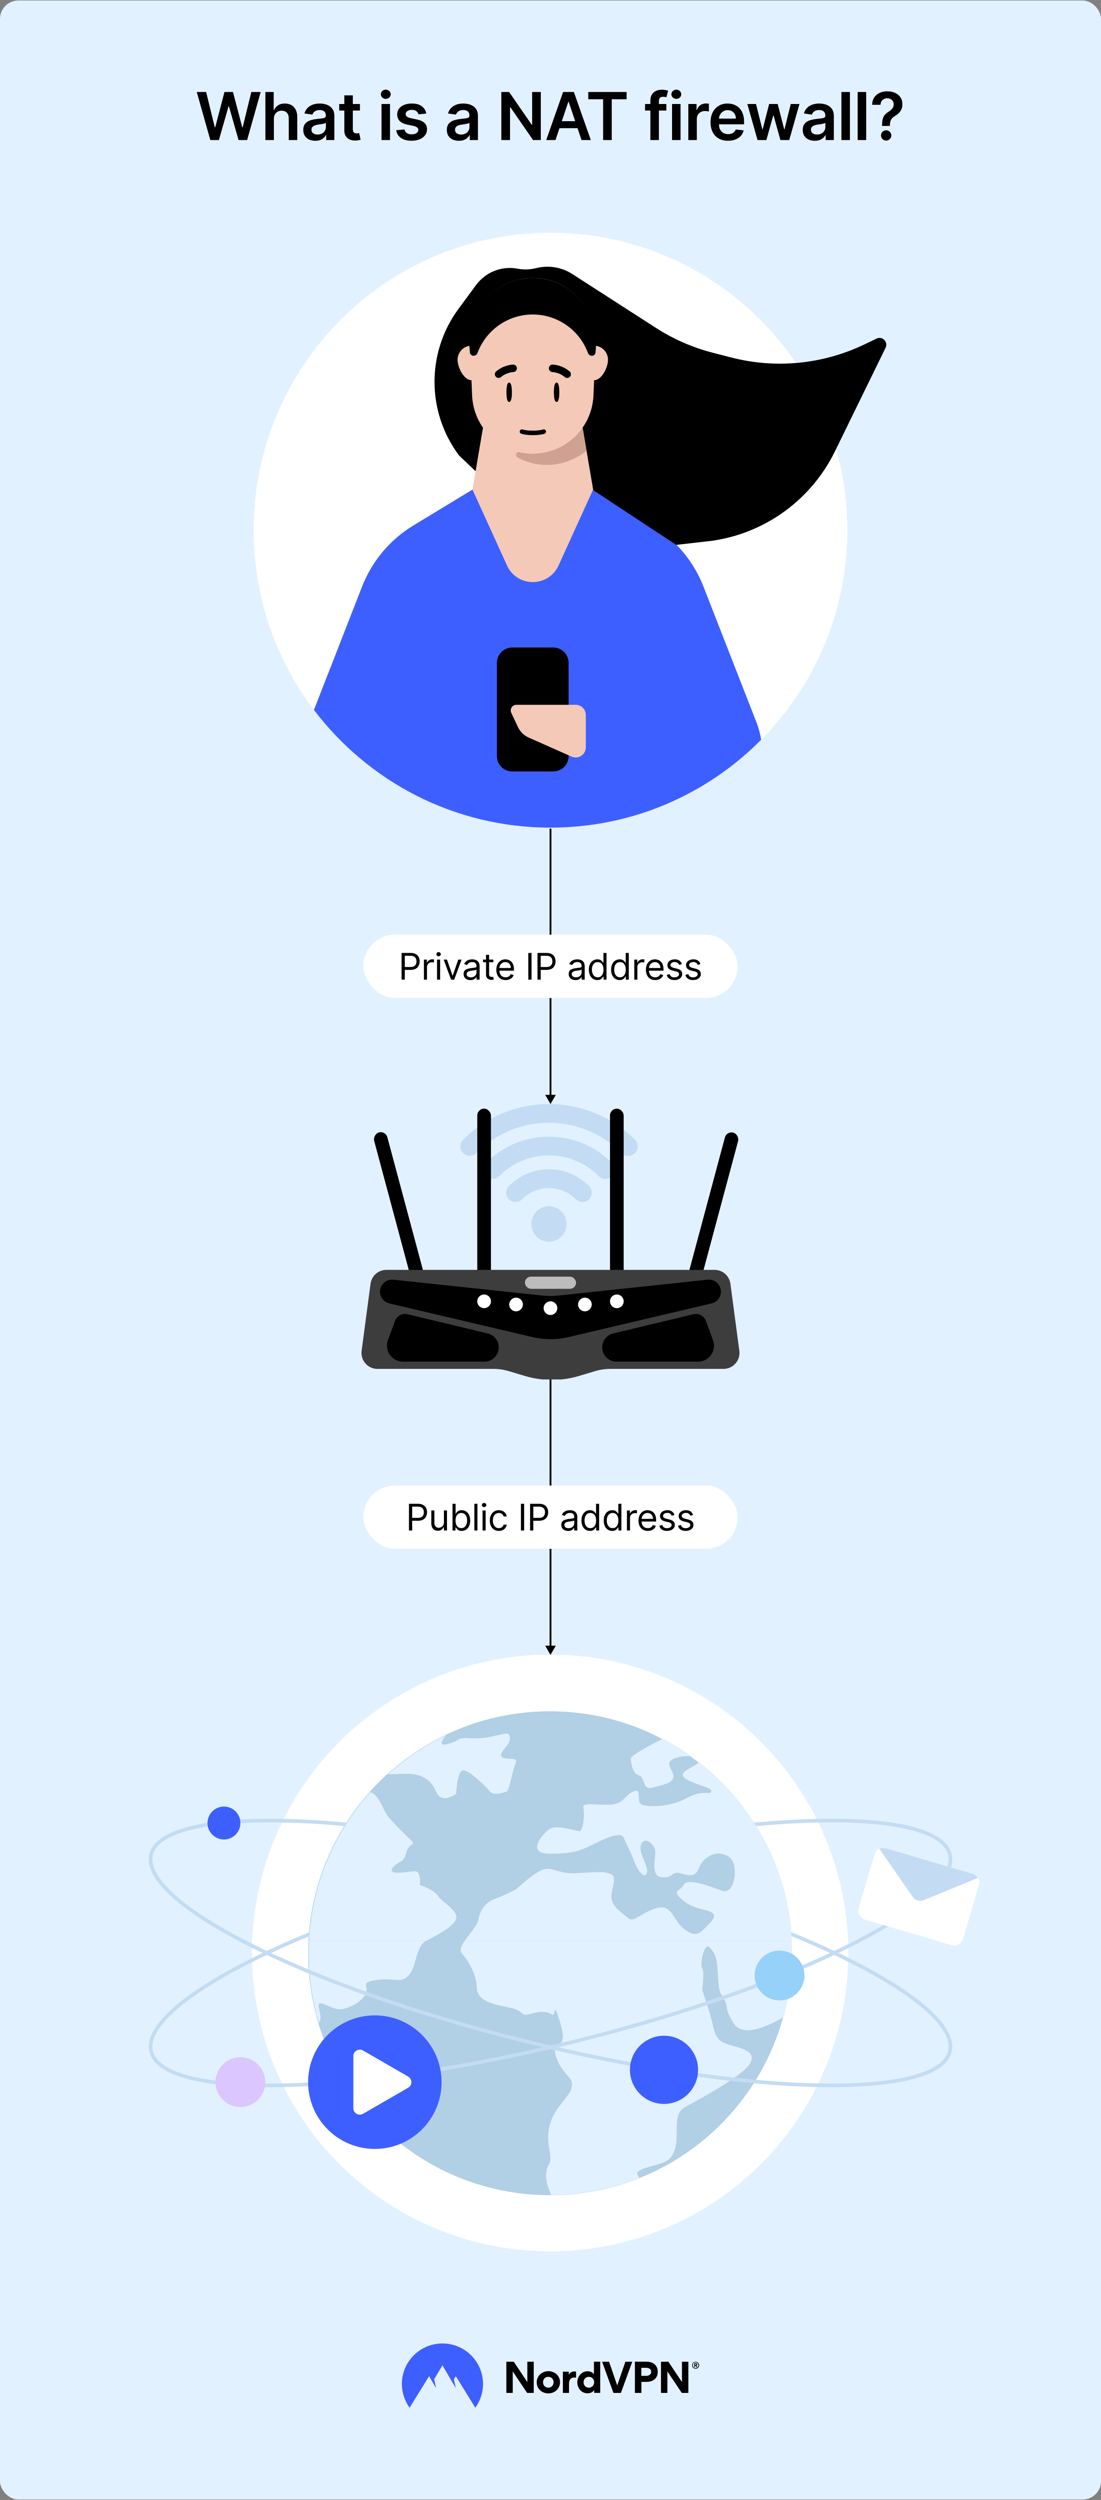 <svg fill="none" height="2723" viewBox="0 0 1200 2723" width="1200" xmlns="http://www.w3.org/2000/svg" xmlns:xlink="http://www.w3.org/1999/xlink"><rect x="0" y="0" width="1200" height="2723" fill="#808080" stroke="none"/><clipPath id="clip0_16_109"><path d="M45 1202.54H1155V1502.54H45Z"/></clipPath><clipPath id="clip1_16_109"><path d="M45 1802.54H1155V2452.54H45Z"/></clipPath><clipPath id="clip2_16_109"><path d="M336 1864H863V2114H336Z"/></clipPath><clipPath id="clip3_16_109"><path d="M47 2452.54H1153V2622.54H47Z"/></clipPath><mask id="mask0_16_109" height="528" maskUnits="userSpaceOnUse" width="528" x="336" y="1864"><path d="M599.892 2391.04C745.419 2391.04 863.391 2273.07 863.391 2127.54 863.391 1982.01 745.419 1864.04 599.892 1864.04 454.365 1864.04 336.392 1982.01 336.392 2127.54 336.392 2273.07 454.365 2391.04 599.892 2391.04Z" fill="#95d1f9"/></mask><mask id="mask1_16_109" height="528" maskUnits="userSpaceOnUse" width="528" x="336" y="1864"><path d="M599.892 2391.04C745.419 2391.04 863.391 2273.07 863.391 2127.54 863.391 1982.01 745.419 1864.04 599.892 1864.04 454.365 1864.04 336.392 1982.01 336.392 2127.54 336.392 2273.07 454.365 2391.04 599.892 2391.04Z" fill="#95d1f9"/></mask><rect fill="#e2f1ff" height="2722" rx="20" width="1200" y=".541"/><path d="M229.234 152.541 214.456 100.177H224.657L234.092 138.657H234.578L244.652 100.177H253.933L264.032 138.683H264.493L273.927 100.177H284.129L269.35 152.541H259.993L249.51 115.799H249.1L238.592 152.541H229.234ZM298.516 129.529V152.541H289.26V100.177H298.312V119.941H298.772C299.692 117.725 301.115 115.978 303.042 114.7 304.985 113.404 307.456 112.756 310.456 112.756 313.184 112.756 315.562 113.327 317.59 114.47 319.618 115.612 321.187 117.282 322.294 119.481 323.419 121.68 323.982 124.364 323.982 127.535V152.541H314.726V128.967C314.726 126.325 314.044 124.271 312.681 122.805 311.334 121.322 309.442 120.58 307.005 120.58 305.368 120.58 303.902 120.938 302.607 121.654 301.329 122.353 300.323 123.367 299.59 124.697 298.874 126.026 298.516 127.637 298.516 129.529ZM343.681 153.333C341.192 153.333 338.951 152.89 336.957 152.004 334.979 151.1 333.411 149.771 332.252 148.015 331.11 146.259 330.539 144.095 330.539 141.521 330.539 139.305 330.948 137.472 331.766 136.023 332.584 134.575 333.701 133.416 335.116 132.546 336.53 131.677 338.124 131.021 339.897 130.577 341.687 130.117 343.536 129.785 345.445 129.58 347.746 129.342 349.613 129.129 351.045 128.941 352.476 128.737 353.516 128.43 354.164 128.021 354.829 127.595 355.161 126.938 355.161 126.052V125.898C355.161 123.972 354.59 122.481 353.448 121.424 352.306 120.367 350.661 119.839 348.513 119.839 346.246 119.839 344.448 120.333 343.118 121.322 341.806 122.31 340.92 123.478 340.459 124.825L331.817 123.597C332.499 121.211 333.624 119.217 335.192 117.614 336.761 115.995 338.678 114.785 340.945 113.984 343.212 113.166 345.718 112.756 348.462 112.756 350.354 112.756 352.238 112.978 354.113 113.421 355.988 113.864 357.701 114.597 359.252 115.62 360.803 116.626 362.047 117.998 362.985 119.737 363.939 121.475 364.417 123.648 364.417 126.256V152.541H355.519V147.146H355.212C354.65 148.237 353.857 149.259 352.834 150.214 351.829 151.151 350.559 151.91 349.025 152.489 347.508 153.052 345.726 153.333 343.681 153.333ZM346.084 146.532C347.942 146.532 349.553 146.166 350.917 145.433 352.28 144.683 353.329 143.694 354.062 142.467 354.812 141.239 355.187 139.901 355.187 138.452V133.825C354.897 134.063 354.403 134.285 353.704 134.489 353.022 134.694 352.255 134.873 351.403 135.026 350.55 135.18 349.707 135.316 348.871 135.435 348.036 135.555 347.312 135.657 346.698 135.742 345.317 135.93 344.082 136.237 342.991 136.663 341.9 137.089 341.039 137.685 340.408 138.452 339.778 139.202 339.462 140.174 339.462 141.367 339.462 143.072 340.084 144.359 341.329 145.228 342.573 146.097 344.158 146.532 346.084 146.532ZM392.298 113.268V120.427H369.721V113.268H392.298ZM375.295 103.859H384.55V140.728C384.55 141.972 384.738 142.927 385.113 143.592 385.505 144.239 386.016 144.683 386.647 144.921 387.278 145.16 387.977 145.279 388.744 145.279 389.323 145.279 389.852 145.237 390.329 145.151 390.823 145.066 391.198 144.989 391.454 144.921L393.013 152.157C392.519 152.327 391.812 152.515 390.891 152.72 389.988 152.924 388.88 153.043 387.567 153.077 385.249 153.146 383.161 152.796 381.303 152.029 379.445 151.245 377.971 150.035 376.88 148.398 375.806 146.762 375.278 144.717 375.295 142.262V103.859ZM415.824 152.541V113.268H425.08V152.541H415.824ZM420.478 107.694C419.012 107.694 417.75 107.208 416.693 106.237 415.637 105.248 415.108 104.063 415.108 102.683 415.108 101.285 415.637 100.1 416.693 99.129 417.75 98.14 419.012 97.646 420.478 97.646 421.96 97.646 423.222 98.14 424.262 99.129 425.318 100.1 425.847 101.285 425.847 102.683 425.847 104.063 425.318 105.248 424.262 106.237 423.222 107.208 421.96 107.694 420.478 107.694ZM464.601 123.648 456.163 124.569C455.924 123.717 455.507 122.916 454.91 122.166 454.331 121.416 453.547 120.81 452.558 120.35 451.569 119.89 450.359 119.66 448.927 119.66 447.001 119.66 445.382 120.077 444.069 120.913 442.774 121.748 442.135 122.83 442.152 124.16 442.135 125.302 442.552 126.231 443.405 126.947 444.274 127.663 445.706 128.251 447.7 128.711L454.399 130.143C458.115 130.944 460.876 132.214 462.683 133.952 464.507 135.691 465.427 137.967 465.444 140.779 465.427 143.251 464.703 145.433 463.271 147.325 461.856 149.2 459.887 150.666 457.365 151.722 454.842 152.779 451.944 153.308 448.672 153.308 443.865 153.308 439.995 152.302 437.064 150.291 434.132 148.262 432.385 145.441 431.822 141.827L440.848 140.958C441.257 142.731 442.126 144.069 443.456 144.972 444.785 145.876 446.515 146.327 448.646 146.327 450.845 146.327 452.609 145.876 453.939 144.972 455.285 144.069 455.958 142.952 455.958 141.623 455.958 140.498 455.524 139.569 454.655 138.836 453.802 138.103 452.473 137.541 450.666 137.148L443.967 135.742C440.2 134.958 437.413 133.637 435.606 131.779 433.799 129.904 432.905 127.535 432.922 124.671 432.905 122.251 433.561 120.154 434.89 118.381 436.237 116.592 438.103 115.211 440.49 114.239 442.893 113.251 445.663 112.756 448.799 112.756 453.402 112.756 457.024 113.737 459.666 115.697 462.325 117.657 463.97 120.308 464.601 123.648ZM500.163 153.333C497.675 153.333 495.433 152.89 493.439 152.004 491.462 151.1 489.893 149.771 488.734 148.015 487.592 146.259 487.021 144.095 487.021 141.521 487.021 139.305 487.43 137.472 488.249 136.023 489.067 134.575 490.183 133.416 491.598 132.546 493.013 131.677 494.606 131.021 496.379 130.577 498.169 130.117 500.018 129.785 501.927 129.58 504.229 129.342 506.095 129.129 507.527 128.941 508.959 128.737 509.999 128.43 510.646 128.021 511.311 127.595 511.643 126.938 511.643 126.052V125.898C511.643 123.972 511.072 122.481 509.93 121.424 508.788 120.367 507.143 119.839 504.996 119.839 502.729 119.839 500.93 120.333 499.601 121.322 498.288 122.31 497.402 123.478 496.942 124.825L488.3 123.597C488.981 121.211 490.106 119.217 491.675 117.614 493.243 115.995 495.16 114.785 497.427 113.984 499.695 113.166 502.2 112.756 504.945 112.756 506.837 112.756 508.72 112.978 510.595 113.421 512.47 113.864 514.183 114.597 515.734 115.62 517.285 116.626 518.53 117.998 519.467 119.737 520.422 121.475 520.899 123.648 520.899 126.256V152.541H512.001V147.146H511.695C511.132 148.237 510.339 149.259 509.317 150.214 508.311 151.151 507.041 151.91 505.507 152.489 503.99 153.052 502.209 153.333 500.163 153.333ZM502.567 146.532C504.425 146.532 506.035 146.166 507.399 145.433 508.763 144.683 509.811 143.694 510.544 142.467 511.294 141.239 511.669 139.901 511.669 138.452V133.825C511.379 134.063 510.885 134.285 510.186 134.489 509.504 134.694 508.737 134.873 507.885 135.026 507.033 135.18 506.189 135.316 505.354 135.435 504.518 135.555 503.794 135.657 503.18 135.742 501.8 135.93 500.564 136.237 499.473 136.663 498.382 137.089 497.521 137.685 496.891 138.452 496.26 139.202 495.945 140.174 495.945 141.367 495.945 143.072 496.567 144.359 497.811 145.228 499.055 146.097 500.641 146.532 502.567 146.532ZM589.432 100.177V152.541H580.995L556.321 116.873H555.887V152.541H546.401V100.177H554.889L579.537 135.87H579.997V100.177H589.432ZM605.456 152.541H595.331L613.765 100.177H625.475L643.936 152.541H633.811L619.825 110.916H619.416L605.456 152.541ZM605.788 132.009H633.402V139.629H605.788V132.009ZM641.167 108.129V100.177H682.945V108.129H666.76V152.541H657.351V108.129H641.167ZM726.268 113.268V120.427H703.052V113.268H726.268ZM708.856 152.541V109.56C708.856 106.918 709.401 104.72 710.492 102.964 711.6 101.208 713.083 99.896 714.941 99.026 716.799 98.157 718.862 97.722 721.129 97.722 722.731 97.722 724.154 97.85 725.398 98.106 726.643 98.362 727.563 98.592 728.16 98.796L726.319 105.955C725.927 105.836 725.433 105.717 724.836 105.597 724.239 105.461 723.575 105.393 722.842 105.393 721.12 105.393 719.901 105.81 719.185 106.646 718.487 107.464 718.137 108.64 718.137 110.174V152.541H708.856ZM732.48 152.541V113.268H741.735V152.541H732.48ZM737.133 107.694C735.667 107.694 734.406 107.208 733.349 106.237 732.292 105.248 731.764 104.063 731.764 102.683 731.764 101.285 732.292 100.1 733.349 99.129 734.406 98.14 735.667 97.646 737.133 97.646 738.616 97.646 739.877 98.14 740.917 99.129 741.974 100.1 742.502 101.285 742.502 102.683 742.502 104.063 741.974 105.248 740.917 106.237 739.877 107.208 738.616 107.694 737.133 107.694ZM750.216 152.541V113.268H759.191V119.813H759.6C760.316 117.546 761.543 115.799 763.282 114.572 765.037 113.327 767.04 112.705 769.29 112.705 769.801 112.705 770.372 112.731 771.003 112.782 771.651 112.816 772.188 112.876 772.614 112.961V121.475C772.222 121.339 771.6 121.22 770.747 121.117 769.912 120.998 769.103 120.938 768.318 120.938 766.631 120.938 765.114 121.305 763.767 122.038 762.438 122.754 761.389 123.751 760.622 125.029 759.855 126.308 759.472 127.782 759.472 129.452V152.541H750.216ZM793.495 153.308C789.558 153.308 786.157 152.489 783.294 150.853 780.447 149.2 778.257 146.864 776.723 143.847 775.189 140.813 774.422 137.242 774.422 133.134 774.422 129.095 775.189 125.549 776.723 122.498 778.274 119.43 780.439 117.043 783.217 115.339 785.995 113.617 789.26 112.756 793.01 112.756 795.43 112.756 797.714 113.148 799.862 113.933 802.027 114.7 803.936 115.893 805.589 117.512 807.26 119.131 808.572 121.194 809.527 123.7 810.481 126.188 810.959 129.154 810.959 132.597V135.435H778.768V129.197H802.086C802.069 127.424 801.686 125.847 800.936 124.467 800.186 123.069 799.137 121.97 797.791 121.168 796.461 120.367 794.91 119.967 793.137 119.967 791.245 119.967 789.584 120.427 788.152 121.347 786.72 122.251 785.603 123.444 784.802 124.927 784.018 126.393 783.618 128.004 783.601 129.759V135.205C783.601 137.489 784.018 139.45 784.853 141.086 785.689 142.705 786.856 143.95 788.356 144.819 789.856 145.671 791.612 146.097 793.623 146.097 794.97 146.097 796.189 145.91 797.28 145.535 798.37 145.143 799.316 144.572 800.118 143.822 800.919 143.072 801.524 142.143 801.933 141.035L810.575 142.006C810.03 144.291 808.99 146.285 807.456 147.989 805.939 149.677 803.995 150.989 801.626 151.927 799.257 152.847 796.547 153.308 793.495 153.308ZM825.646 152.541 814.55 113.268H823.984L830.888 140.881H831.246L838.302 113.268H847.635L854.692 140.728H855.075L861.876 113.268H871.336L860.214 152.541H850.575L843.211 126.001H842.675L835.311 152.541H825.646ZM888.063 153.333C885.575 153.333 883.333 152.89 881.339 152.004 879.361 151.1 877.793 149.771 876.634 148.015 875.492 146.259 874.921 144.095 874.921 141.521 874.921 139.305 875.33 137.472 876.148 136.023 876.967 134.575 878.083 133.416 879.498 132.546 880.913 131.677 882.506 131.021 884.279 130.577 886.069 130.117 887.918 129.785 889.827 129.58 892.129 129.342 893.995 129.129 895.427 128.941 896.859 128.737 897.898 128.43 898.546 128.021 899.211 127.595 899.543 126.938 899.543 126.052V125.898C899.543 123.972 898.972 122.481 897.83 121.424 896.688 120.367 895.043 119.839 892.896 119.839 890.629 119.839 888.83 120.333 887.501 121.322 886.188 122.31 885.302 123.478 884.842 124.825L876.2 123.597C876.881 121.211 878.006 119.217 879.575 117.614 881.143 115.995 883.06 114.785 885.327 113.984 887.594 113.166 890.1 112.756 892.844 112.756 894.736 112.756 896.62 112.978 898.495 113.421 900.37 113.864 902.083 114.597 903.634 115.62 905.185 116.626 906.43 117.998 907.367 119.737 908.322 121.475 908.799 123.648 908.799 126.256V152.541H899.901V147.146H899.594C899.032 148.237 898.239 149.259 897.217 150.214 896.211 151.151 894.941 151.91 893.407 152.489 891.89 153.052 890.109 153.333 888.063 153.333ZM890.467 146.532C892.325 146.532 893.935 146.166 895.299 145.433 896.663 144.683 897.711 143.694 898.444 142.467 899.194 141.239 899.569 139.901 899.569 138.452V133.825C899.279 134.063 898.785 134.285 898.086 134.489 897.404 134.694 896.637 134.873 895.785 135.026 894.932 135.18 894.089 135.316 893.254 135.435 892.418 135.555 891.694 135.657 891.08 135.742 889.7 135.93 888.464 136.237 887.373 136.663 886.282 137.089 885.421 137.685 884.79 138.452 884.16 139.202 883.844 140.174 883.844 141.367 883.844 143.072 884.467 144.359 885.711 145.228 886.955 146.097 888.54 146.532 890.467 146.532ZM926.325 100.177V152.541H917.069V100.177H926.325ZM944.061 100.177V152.541H934.806V100.177H944.061ZM961.389 137.148V136.484C961.406 133.398 961.696 130.944 962.258 129.12 962.838 127.296 963.656 125.83 964.713 124.722 965.77 123.597 967.057 122.566 968.574 121.629 969.613 120.981 970.542 120.273 971.36 119.506 972.196 118.722 972.852 117.853 973.329 116.898 973.807 115.927 974.045 114.845 974.045 113.651 974.045 112.305 973.73 111.137 973.099 110.148 972.468 109.16 971.616 108.393 970.542 107.847 969.485 107.302 968.301 107.029 966.988 107.029 965.778 107.029 964.628 107.293 963.537 107.822 962.463 108.333 961.568 109.117 960.852 110.174 960.153 111.214 959.761 112.535 959.676 114.137H950.574C950.659 110.898 951.443 108.188 952.926 106.006 954.426 103.825 956.403 102.188 958.858 101.097 961.329 100.006 964.057 99.461 967.039 99.461 970.295 99.461 973.159 100.032 975.63 101.174 978.119 102.316 980.054 103.944 981.434 106.058 982.832 108.154 983.531 110.643 983.531 113.523 983.531 115.467 983.216 117.205 982.585 118.739 981.971 120.273 981.093 121.637 979.951 122.83 978.809 124.023 977.454 125.089 975.886 126.026 974.505 126.879 973.372 127.765 972.485 128.685 971.616 129.606 970.968 130.688 970.542 131.933 970.133 133.16 969.92 134.677 969.903 136.484V137.148H961.389ZM965.838 153.103C964.304 153.103 962.983 152.558 961.875 151.467 960.767 150.376 960.213 149.046 960.213 147.478 960.213 145.944 960.767 144.631 961.875 143.541 962.983 142.45 964.304 141.904 965.838 141.904 967.355 141.904 968.667 142.45 969.775 143.541 970.9 144.631 971.463 145.944 971.463 147.478 971.463 148.518 971.199 149.464 970.67 150.316 970.159 151.168 969.477 151.85 968.625 152.362 967.789 152.856 966.86 153.103 965.838 153.103Z" fill="#000000"/><path d="M923.536 577.5C923.536 756.428 778.684 901.478 600 901.478 421.316 901.478 276.464 756.428 276.464 577.5 276.464 398.572 421.316 253.522 600 253.522 778.684 253.522 923.536 398.572 923.536 577.5Z" fill="#ffffff"/><path clip-rule="evenodd" d="M342.164 773.234 394.635 638.899C405.461 611.161 425.135 587.75 450.572 572.335L514.967 533.262H646.392L710.787 572.335C736.224 587.75 755.899 611.161 766.724 638.899L824.286 786.269C824.368 786.475 824.446 786.676 824.523 786.876 824.6 787.077 824.677 787.278 824.759 787.484 827.064 793.56 828.657 799.68 829.589 805.768 770.977 864.878 689.757 901.478 600 901.478 494.756 901.478 401.25 851.158 342.164 773.234Z" fill="#3e5fff" fill-rule="evenodd"/><path d="M603.085 705.28H558.241C549.057 705.28 541.612 712.735 541.612 721.931V823.633C541.612 832.829 549.057 840.284 558.241 840.284H603.085C612.269 840.284 619.714 832.829 619.714 823.633V721.931C619.714 712.735 612.269 705.28 603.085 705.28Z" fill="#000000"/><path d="M627.408 767.684H562.807C558.3 767.684 555.337 772.382 557.251 776.463L564.577 792.001C566.965 797.05 571.08 801.09 576.184 803.357L622.942 824.109C624.342 824.727 625.885 825.057 627.429 825.057 633.521 825.057 638.48 820.111 638.48 813.99V778.73C638.48 772.63 633.541 767.663 627.429 767.663" fill="#f4c9b8"/><path d="M586.137 291.655 582.466 292.45C576.463 293.749 570.261 293.826 564.229 292.676 546.929 289.376 529.274 296.308 518.824 310.503L499.611 336.602C464.634 384.116 464.942 448.984 500.371 496.162L518.126 513.042 641.71 530.698 737.028 593.502 776.053 589.029C802.213 585.313 827.208 575.775 849.203 561.114 875.266 543.742 896.256 519.753 910.027 491.597L965.217 378.765C968.307 372.446 961.702 365.769 955.363 368.805L941.969 375.219C896.809 396.847 845.486 401.863 797.002 389.389L776.955 384.231C754.905 378.557 733.906 369.382 714.756 357.055L623.763 298.48C612.618 291.306 599.087 288.851 586.137 291.655Z" fill="#000000"/><path d="M646.453 533.255C610.643 570.824 550.755 570.845 514.945 533.255L536.658 405.711H624.782L646.473 533.255H646.453Z" fill="#f4c9b8"/><path d="M639.246 490.8C636.344 494.139 628.338 498.158 624.86 499.827 616.155 504.072 606.338 506.421 596.027 506.421 584.42 506.421 573.492 503.433 563.984 498.157 560.959 496.468 562.729 491.769 566.124 492.531 570.796 493.582 575.673 494.139 580.654 494.139 599.464 494.139 622.616 476.663 634.676 463.989L639.225 490.78 639.246 490.8Z" fill="#cea193"/><path d="M529.352 391.849C529.352 400.34 522.499 414.147 514.041 414.147H513.876C505.459 413.982 498.729 400.257 498.729 391.849 498.729 383.977 504.677 377.464 512.373 376.578 512.929 376.578 513.485 376.517 514.061 376.517 518.26 376.517 522.026 378.207 524.783 380.906 527.644 383.709 529.393 387.583 529.393 391.87" fill="#f4c9b8"/><path d="M662.673 391.849C662.673 400.278 655.882 413.982 647.527 414.147H647.362C640.468 414.147 634.623 404.935 632.709 396.96 632.256 395.105 632.03 393.415 632.03 391.849 632.03 383.42 638.883 376.517 647.341 376.517 647.897 376.517 648.412 376.578 648.967 376.578 648.967 376.578 648.967 376.64 649.029 376.578 656.664 377.464 662.673 383.997 662.673 391.849Z" fill="#f4c9b8"/><path d="M649.151 371.339C649.151 372.184 649.151 373.09 649.089 373.977V374.1L648.987 376.573 647.978 402.025 647.526 414.163 646.846 430.505C646.846 430.897 646.785 431.288 646.785 431.68 645.838 448.022 639.046 462.695 628.55 473.7 627.151 475.101 625.752 476.461 624.291 477.739 623.735 478.254 623.179 478.687 622.603 479.14 620.751 480.665 618.837 482.067 616.882 483.344 616.161 483.86 615.358 484.292 614.638 484.808 609.02 488.125 602.97 490.66 596.507 492.226 595.561 492.453 594.593 492.68 593.647 492.845 592.576 493.072 591.568 493.236 590.498 493.401 589.428 493.566 588.317 493.69 587.246 493.793 586.855 493.855 586.402 493.896 586.011 493.896 584.262 494.061 582.471 494.123 580.681 494.123 579.446 494.123 578.212 494.061 576.977 494.019 576.03 493.958 575.063 493.916 574.116 493.793 573.046 493.69 572.037 493.566 570.967 493.401H570.803C569.897 493.298 569.054 493.113 568.169 492.886 567.49 492.824 566.831 492.659 566.152 492.494 553.248 489.63 541.682 482.953 532.832 473.679 522.048 462.386 515.216 447.28 514.537 430.484L513.981 417.11V416.821L513.878 414.122 513.364 401.921 512.458 379.623 512.355 376.532 512.252 374.059C510.956 341.519 532.503 313.533 562.365 305.289 564.608 304.671 566.913 304.115 569.259 303.723 570.165 303.558 571.111 303.435 572.058 303.332 572.161 303.27 572.346 303.27 572.511 303.27 573.231 303.167 573.972 303.105 574.754 303.043 575.536 302.94 576.318 302.878 577.162 302.878 578.335 302.816 579.508 302.775 580.702 302.775 585.703 302.775 590.58 303.291 595.293 304.342 596.919 304.671 598.545 305.063 600.171 305.578 628.51 313.945 649.151 340.241 649.151 371.318" fill="#f4c9b8"/><path d="M580.66 302.775C542.443 302.775 511.47 333.791 511.47 372.06V374.719C511.47 374.719 511.47 374.925 511.47 375.028L512.17 383.91C512.335 385.95 514.042 387.537 516.08 387.537 518.014 387.537 519.743 386.321 520.423 384.508 526.514 368.021 539.088 354.77 555.182 347.804H555.223C571.461 340.777 589.839 340.777 606.077 347.804 622.17 354.77 634.724 368.021 640.816 384.487 641.495 386.321 643.224 387.537 645.158 387.537 647.216 387.537 648.925 385.95 649.069 383.91L649.768 374.883C649.768 374.883 649.768 374.801 649.768 374.76L649.83 374.883V372.081C649.83 333.811 618.857 302.796 580.64 302.796L580.66 302.775Z" fill="#000000"/><path d="M550.816 526.005 514.945 533.259 552.587 615.919C563.576 640.03 597.78 640.051 608.77 615.919L646.453 533.239 600.826 521.595" fill="#f4c9b8"/><g fill="#000000"><path d="M557.915 427.289C557.915 433.107 557.179 437.818 554.949 437.818 552.719 437.818 551.983 433.107 551.983 427.289 551.983 421.472 552.719 416.761 554.949 416.761 557.179 416.761 557.915 421.472 557.915 427.289Z"/><path d="M609.605 427.289C609.605 433.107 608.869 437.818 606.639 437.818 604.409 437.818 603.673 433.107 603.673 427.289 603.673 421.472 604.409 416.761 606.639 416.761 608.869 416.761 609.605 421.472 609.605 427.289Z"/><path d="M561.777 404.406C562.768 403.637 563.395 402.45 563.381 401.123 563.354 398.916 561.554 397.099 559.322 397.113 558.887 397.116 549.472 397.239 540.823 404.49 539.093 405.929 538.869 408.457 540.306 410.217 541.743 411.936 544.296 412.159 546.026 410.72 552.346 405.398 559.289 405.287 559.378 405.286 560.27 405.272 561.093 404.895 561.777 404.406Z"/><path d="M599.811 404.406C598.82 403.637 598.193 402.45 598.207 401.123 598.234 398.916 600.034 397.099 602.266 397.113 602.701 397.116 612.116 397.239 620.765 404.49 622.495 405.929 622.719 408.457 621.282 410.217 619.845 411.936 617.292 412.159 615.562 410.72 609.242 405.398 602.299 405.287 602.21 405.286 601.318 405.272 600.495 404.895 599.811 404.406Z"/><path clip-rule="evenodd" d="M569.759 467.831C568.504 467.36 567.103 467.991 566.623 469.246 566.142 470.506 566.772 471.919 568.03 472.401 568.33 472.516 568.639 472.606 568.947 472.691 569.492 472.843 570.279 473.034 571.324 473.222 573.414 473.598 576.53 473.959 580.79 473.959 585.049 473.959 588.166 473.598 590.256 473.222 591.301 473.034 592.088 472.843 592.632 472.691 592.942 472.605 593.246 472.508 593.549 472.401 594.808 471.919 595.438 470.506 594.956 469.246 594.477 467.991 593.075 467.36 591.82 467.831 591.82 467.832 591.818 467.832 591.817 467.833 591.785 467.844 591.623 467.9 591.326 467.983 590.929 468.093 590.29 468.251 589.394 468.412 587.601 468.735 584.773 469.072 580.79 469.072 576.806 469.072 573.979 468.735 572.186 468.412 571.289 468.251 570.65 468.093 570.254 467.983 569.956 467.9 569.795 467.844 569.763 467.833 569.761 467.832 569.76 467.832 569.759 467.831Z" fill-rule="evenodd"/></g><path d="M868.866 634.01C868.866 649.666 856.192 662.357 840.557 662.357 824.923 662.357 812.249 649.666 812.249 634.01 812.249 618.355 824.923 605.663 840.557 605.663 856.192 605.663 868.866 618.355 868.866 634.01Z" fill="#ffffff"/><path d="M600 1202.54 605.773 1192.54 594.226 1192.54 600 1202.54ZM599 902.541 599 1193.54 601 1193.54 601 902.541 599 902.541Z" fill="#000000"/><rect fill="#ffffff" height="69" rx="34.5" width="408" x="396" y="1018.04"/><path d="M437.677 1067.04V1037.95H447.506C449.788 1037.95 451.654 1038.36 453.103 1039.19 454.561 1040 455.641 1041.1 456.341 1042.5 457.042 1043.89 457.392 1045.44 457.392 1047.15 457.392 1048.87 457.042 1050.43 456.341 1051.83 455.65 1053.23 454.58 1054.35 453.131 1055.18 451.682 1056 449.826 1056.42 447.563 1056.42H440.517V1053.29H447.449C449.012 1053.29 450.266 1053.02 451.213 1052.48 452.16 1051.94 452.847 1051.21 453.273 1050.29 453.709 1049.37 453.927 1048.32 453.927 1047.15 453.927 1045.99 453.709 1044.95 453.273 1044.03 452.847 1043.11 452.156 1042.39 451.199 1041.87 450.243 1041.34 448.974 1041.07 447.392 1041.07H441.199V1067.04H437.677ZM462.037 1067.04V1045.22H465.275V1048.52H465.503C465.9 1047.44 466.62 1046.56 467.662 1045.89 468.703 1045.22 469.878 1044.88 471.184 1044.88 471.431 1044.88 471.738 1044.89 472.108 1044.9 472.477 1044.91 472.756 1044.92 472.946 1044.94V1048.35C472.832 1048.32 472.572 1048.28 472.164 1048.22 471.767 1048.15 471.345 1048.12 470.9 1048.12 469.84 1048.12 468.893 1048.34 468.059 1048.79 467.235 1049.22 466.582 1049.83 466.099 1050.61 465.626 1051.37 465.389 1052.25 465.389 1053.23V1067.04H462.037ZM476.343 1067.04V1045.22H479.696V1067.04H476.343ZM478.048 1041.59C477.395 1041.59 476.831 1041.36 476.358 1040.92 475.894 1040.47 475.662 1039.94 475.662 1039.31 475.662 1038.69 475.894 1038.15 476.358 1037.71 476.831 1037.26 477.395 1037.04 478.048 1037.04 478.701 1037.04 479.26 1037.26 479.724 1037.71 480.198 1038.15 480.434 1038.69 480.434 1039.31 480.434 1039.94 480.198 1040.47 479.724 1040.92 479.26 1041.36 478.701 1041.59 478.048 1041.59ZM503.101 1045.22 495.032 1067.04H491.623L483.555 1045.22H487.191L493.214 1062.61H493.441L499.464 1045.22H503.101ZM512.706 1067.55C511.323 1067.55 510.068 1067.29 508.941 1066.77 507.815 1066.24 506.92 1065.48 506.257 1064.48 505.594 1063.48 505.262 1062.27 505.262 1060.85 505.262 1059.6 505.509 1058.58 506.001 1057.81 506.494 1057.02 507.152 1056.41 507.976 1055.96 508.799 1055.52 509.708 1055.18 510.703 1054.97 511.707 1054.74 512.715 1054.56 513.728 1054.43 515.054 1054.26 516.129 1054.13 516.953 1054.04 517.786 1053.95 518.392 1053.79 518.771 1053.57 519.159 1053.36 519.353 1052.98 519.353 1052.44V1052.32C519.353 1050.92 518.97 1049.83 518.203 1049.06 517.445 1048.28 516.295 1047.89 514.751 1047.89 513.151 1047.89 511.896 1048.24 510.987 1048.94 510.078 1049.64 509.439 1050.39 509.069 1051.19L505.887 1050.05C506.456 1048.73 507.213 1047.69 508.16 1046.96 509.117 1046.21 510.158 1045.69 511.285 1045.39 512.422 1045.09 513.539 1044.94 514.637 1044.94 515.338 1044.94 516.143 1045.02 517.052 1045.19 517.971 1045.35 518.856 1045.69 519.708 1046.2 520.57 1046.71 521.285 1047.49 521.853 1048.52 522.422 1049.55 522.706 1050.93 522.706 1052.67V1067.04H519.353V1064.09H519.183C518.956 1064.56 518.577 1065.07 518.047 1065.61 517.516 1066.15 516.811 1066.6 515.93 1066.98 515.049 1067.36 513.975 1067.55 512.706 1067.55ZM513.217 1064.54C514.543 1064.54 515.66 1064.28 516.569 1063.76 517.488 1063.24 518.179 1062.57 518.643 1061.74 519.117 1060.92 519.353 1060.05 519.353 1059.14V1056.07C519.211 1056.25 518.899 1056.4 518.416 1056.54 517.942 1056.68 517.393 1056.79 516.768 1056.9 516.153 1056.99 515.551 1057.08 514.964 1057.15 514.387 1057.22 513.918 1057.28 513.558 1057.32 512.687 1057.44 511.872 1057.62 511.115 1057.88 510.367 1058.12 509.761 1058.5 509.297 1059 508.842 1059.49 508.615 1060.17 508.615 1061.02 508.615 1062.18 509.046 1063.06 509.907 1063.66 510.779 1064.25 511.882 1064.54 513.217 1064.54ZM537.737 1045.22V1048.06H526.43V1045.22H537.737ZM529.726 1040H533.078V1060.79C533.078 1061.74 533.215 1062.45 533.49 1062.92 533.774 1063.39 534.134 1063.7 534.569 1063.86 535.014 1064.01 535.483 1064.09 535.976 1064.09 536.345 1064.09 536.648 1064.07 536.885 1064.03 537.121 1063.98 537.311 1063.94 537.453 1063.92L538.135 1066.93C537.907 1067.01 537.59 1067.1 537.183 1067.18 536.776 1067.28 536.26 1067.32 535.635 1067.32 534.688 1067.32 533.76 1067.12 532.851 1066.71 531.951 1066.31 531.203 1065.69 530.606 1064.85 530.019 1064.02 529.726 1062.97 529.726 1061.7V1040ZM551.117 1067.5C549.015 1067.5 547.201 1067.03 545.677 1066.1 544.161 1065.17 542.992 1063.86 542.168 1062.18 541.354 1060.5 540.946 1058.54 540.946 1056.3 540.946 1054.07 541.354 1052.1 542.168 1050.39 542.992 1048.68 544.138 1047.34 545.605 1046.39 547.083 1045.42 548.806 1044.94 550.776 1044.94 551.912 1044.94 553.034 1045.13 554.142 1045.51 555.25 1045.89 556.259 1046.5 557.168 1047.35 558.077 1048.2 558.802 1049.31 559.341 1050.71 559.881 1052.1 560.151 1053.81 560.151 1055.85V1057.27H543.333V1054.37H556.742C556.742 1053.14 556.496 1052.04 556.003 1051.07 555.52 1050.11 554.829 1049.35 553.929 1048.79 553.039 1048.23 551.988 1047.95 550.776 1047.95 549.441 1047.95 548.285 1048.28 547.31 1048.94 546.344 1049.6 545.601 1050.45 545.08 1051.5 544.559 1052.55 544.299 1053.68 544.299 1054.88V1056.81C544.299 1058.46 544.583 1059.86 545.151 1061 545.729 1062.14 546.529 1063.01 547.552 1063.6 548.574 1064.19 549.763 1064.48 551.117 1064.48 551.998 1064.48 552.793 1064.36 553.503 1064.11 554.223 1063.86 554.843 1063.48 555.364 1062.98 555.885 1062.47 556.287 1061.83 556.571 1061.07L559.81 1061.98C559.469 1063.08 558.896 1064.05 558.091 1064.88 557.286 1065.71 556.292 1066.35 555.108 1066.81 553.925 1067.27 552.594 1067.5 551.117 1067.5ZM579.326 1037.95V1067.04H575.803V1037.95H579.326ZM585.813 1067.04V1037.95H595.642C597.925 1037.95 599.79 1038.36 601.239 1039.19 602.697 1040 603.777 1041.1 604.478 1042.5 605.178 1043.89 605.529 1045.44 605.529 1047.15 605.529 1048.87 605.178 1050.43 604.478 1051.83 603.786 1053.23 602.716 1054.35 601.267 1055.18 599.819 1056 597.962 1056.42 595.699 1056.42H588.654V1053.29H595.586C597.148 1053.29 598.403 1053.02 599.35 1052.48 600.297 1051.94 600.983 1051.21 601.409 1050.29 601.845 1049.37 602.063 1048.32 602.063 1047.15 602.063 1045.99 601.845 1044.95 601.409 1044.03 600.983 1043.11 600.292 1042.39 599.336 1041.87 598.379 1041.34 597.11 1041.07 595.529 1041.07H589.336V1067.04H585.813ZM627.267 1067.55C625.885 1067.55 624.63 1067.29 623.503 1066.77 622.376 1066.24 621.481 1065.48 620.819 1064.48 620.156 1063.48 619.824 1062.27 619.824 1060.85 619.824 1059.6 620.07 1058.58 620.563 1057.81 621.055 1057.02 621.713 1056.41 622.537 1055.96 623.361 1055.52 624.27 1055.18 625.265 1054.97 626.268 1054.74 627.277 1054.56 628.29 1054.43 629.616 1054.26 630.691 1054.13 631.515 1054.04 632.348 1053.95 632.954 1053.79 633.333 1053.57 633.721 1053.36 633.915 1052.98 633.915 1052.44V1052.32C633.915 1050.92 633.532 1049.83 632.765 1049.06 632.007 1048.28 630.856 1047.89 629.313 1047.89 627.712 1047.89 626.458 1048.24 625.549 1048.94 624.64 1049.64 624 1050.39 623.631 1051.19L620.449 1050.05C621.017 1048.73 621.775 1047.69 622.722 1046.96 623.678 1046.21 624.72 1045.69 625.847 1045.39 626.983 1045.09 628.101 1044.94 629.199 1044.94 629.9 1044.94 630.705 1045.02 631.614 1045.19 632.533 1045.35 633.418 1045.69 634.27 1046.2 635.132 1046.71 635.847 1047.49 636.415 1048.52 636.983 1049.55 637.267 1050.93 637.267 1052.67V1067.04H633.915V1064.09H633.745C633.517 1064.56 633.139 1065.07 632.608 1065.61 632.078 1066.15 631.372 1066.6 630.492 1066.98 629.611 1067.36 628.536 1067.55 627.267 1067.55ZM627.779 1064.54C629.105 1064.54 630.222 1064.28 631.131 1063.76 632.05 1063.24 632.741 1062.57 633.205 1061.74 633.678 1060.92 633.915 1060.05 633.915 1059.14V1056.07C633.773 1056.25 633.461 1056.4 632.978 1056.54 632.504 1056.68 631.955 1056.79 631.33 1056.9 630.714 1056.99 630.113 1057.08 629.526 1057.15 628.948 1057.22 628.48 1057.28 628.12 1057.32 627.248 1057.44 626.434 1057.62 625.676 1057.88 624.928 1058.12 624.322 1058.5 623.858 1059 623.404 1059.49 623.176 1060.17 623.176 1061.02 623.176 1062.18 623.607 1063.06 624.469 1063.66 625.34 1064.25 626.444 1064.54 627.779 1064.54ZM651.049 1067.5C649.23 1067.5 647.625 1067.04 646.233 1066.12 644.841 1065.19 643.752 1063.88 642.966 1062.2 642.18 1060.5 641.787 1058.5 641.787 1056.19 641.787 1053.9 642.18 1051.91 642.966 1050.22 643.752 1048.54 644.846 1047.23 646.247 1046.32 647.649 1045.4 649.268 1044.94 651.105 1044.94 652.526 1044.94 653.648 1045.17 654.472 1045.65 655.305 1046.11 655.94 1046.64 656.375 1047.24 656.82 1047.83 657.166 1048.31 657.412 1048.69H657.696V1037.95H661.049V1067.04H657.81V1063.69H657.412C657.166 1064.09 656.816 1064.59 656.361 1065.19 655.907 1065.79 655.258 1066.33 654.415 1066.8 653.572 1067.26 652.45 1067.5 651.049 1067.5ZM651.503 1064.48C652.848 1064.48 653.984 1064.13 654.912 1063.43 655.84 1062.72 656.546 1061.74 657.029 1060.49 657.512 1059.23 657.753 1057.78 657.753 1056.13 657.753 1054.5 657.516 1053.08 657.043 1051.86 656.569 1050.62 655.869 1049.67 654.941 1048.99 654.013 1048.3 652.867 1047.95 651.503 1047.95 650.083 1047.95 648.899 1048.31 647.952 1049.04 647.015 1049.76 646.309 1050.74 645.836 1051.98 645.372 1053.21 645.14 1054.6 645.14 1056.13 645.14 1057.68 645.376 1059.1 645.85 1060.36 646.333 1061.62 647.043 1062.63 647.98 1063.38 648.927 1064.11 650.102 1064.48 651.503 1064.48ZM675.316 1067.5C673.498 1067.5 671.893 1067.04 670.501 1066.12 669.109 1065.19 668.02 1063.88 667.234 1062.2 666.448 1060.5 666.055 1058.5 666.055 1056.19 666.055 1053.9 666.448 1051.91 667.234 1050.22 668.02 1048.54 669.114 1047.23 670.515 1046.32 671.917 1045.4 673.536 1044.94 675.373 1044.94 676.794 1044.94 677.916 1045.17 678.74 1045.65 679.573 1046.11 680.207 1046.64 680.643 1047.24 681.088 1047.83 681.434 1048.31 681.68 1048.69H681.964V1037.95H685.316V1067.04H682.078V1063.69H681.68C681.434 1064.09 681.083 1064.59 680.629 1065.19 680.174 1065.79 679.526 1066.33 678.683 1066.8 677.84 1067.26 676.718 1067.5 675.316 1067.5ZM675.771 1064.48C677.116 1064.48 678.252 1064.13 679.18 1063.43 680.108 1062.72 680.814 1061.74 681.296 1060.49 681.779 1059.23 682.021 1057.78 682.021 1056.13 682.021 1054.5 681.784 1053.08 681.311 1051.86 680.837 1050.62 680.136 1049.67 679.208 1048.99 678.28 1048.3 677.135 1047.95 675.771 1047.95 674.35 1047.95 673.167 1048.31 672.22 1049.04 671.282 1049.76 670.577 1050.74 670.103 1051.98 669.639 1053.21 669.407 1054.6 669.407 1056.13 669.407 1057.68 669.644 1059.1 670.118 1060.36 670.6 1061.62 671.311 1062.63 672.248 1063.38 673.195 1064.11 674.369 1064.48 675.771 1064.48ZM691.345 1067.04V1045.22H694.584V1048.52H694.811C695.209 1047.44 695.929 1046.56 696.97 1045.89 698.012 1045.22 699.186 1044.88 700.493 1044.88 700.739 1044.88 701.047 1044.89 701.417 1044.9 701.786 1044.91 702.065 1044.92 702.255 1044.94V1048.35C702.141 1048.32 701.881 1048.28 701.473 1048.22 701.076 1048.15 700.654 1048.12 700.209 1048.12 699.149 1048.12 698.202 1048.34 697.368 1048.79 696.544 1049.22 695.891 1049.83 695.408 1050.61 694.935 1051.37 694.698 1052.25 694.698 1053.23V1067.04H691.345ZM714.136 1067.5C712.034 1067.5 710.22 1067.03 708.696 1066.1 707.18 1065.17 706.011 1063.86 705.187 1062.18 704.373 1060.5 703.965 1058.54 703.965 1056.3 703.965 1054.07 704.373 1052.1 705.187 1050.39 706.011 1048.68 707.157 1047.34 708.625 1046.39 710.102 1045.42 711.825 1044.94 713.795 1044.94 714.931 1044.94 716.054 1045.13 717.162 1045.51 718.269 1045.89 719.278 1046.5 720.187 1047.35 721.096 1048.2 721.821 1049.31 722.36 1050.71 722.9 1052.1 723.17 1053.81 723.17 1055.85V1057.27H706.352V1054.37H719.761C719.761 1053.14 719.515 1052.04 719.022 1051.07 718.539 1050.11 717.848 1049.35 716.948 1048.79 716.058 1048.23 715.007 1047.95 713.795 1047.95 712.46 1047.95 711.305 1048.28 710.329 1048.94 709.363 1049.6 708.62 1050.45 708.099 1051.5 707.578 1052.55 707.318 1053.68 707.318 1054.88V1056.81C707.318 1058.46 707.602 1059.86 708.17 1061 708.748 1062.14 709.548 1063.01 710.571 1063.6 711.593 1064.19 712.782 1064.48 714.136 1064.48 715.017 1064.48 715.812 1064.36 716.522 1064.11 717.242 1063.86 717.862 1063.48 718.383 1062.98 718.904 1062.47 719.306 1061.83 719.59 1061.07L722.829 1061.98C722.488 1063.08 721.915 1064.05 721.11 1064.88 720.305 1065.71 719.311 1066.35 718.127 1066.81 716.944 1067.27 715.613 1067.5 714.136 1067.5ZM743.148 1050.11 740.137 1050.96C739.947 1050.46 739.668 1049.97 739.299 1049.5 738.939 1049.01 738.446 1048.62 737.821 1048.3 737.196 1047.99 736.396 1047.84 735.421 1047.84 734.086 1047.84 732.973 1048.14 732.083 1048.76 731.202 1049.37 730.762 1050.14 730.762 1051.07 730.762 1051.91 731.065 1052.57 731.671 1053.05 732.277 1053.53 733.224 1053.93 734.512 1054.26L737.75 1055.05C739.701 1055.53 741.155 1056.25 742.111 1057.23 743.068 1058.19 743.546 1059.44 743.546 1060.96 743.546 1062.21 743.186 1063.33 742.466 1064.31 741.756 1065.3 740.762 1066.07 739.483 1066.64 738.205 1067.21 736.718 1067.5 735.023 1067.5 732.798 1067.5 730.956 1067.01 729.497 1066.05 728.039 1065.08 727.116 1063.67 726.728 1061.81L729.909 1061.02C730.212 1062.19 730.785 1063.07 731.628 1063.66 732.48 1064.25 733.593 1064.54 734.966 1064.54 736.529 1064.54 737.769 1064.21 738.688 1063.55 739.616 1062.87 740.08 1062.07 740.08 1061.13 740.08 1060.37 739.815 1059.74 739.284 1059.23 738.754 1058.71 737.94 1058.32 736.841 1058.06L733.205 1057.21C731.207 1056.74 729.739 1056 728.801 1055.01 727.873 1054.01 727.409 1052.75 727.409 1051.25 727.409 1050.01 727.755 1048.92 728.446 1047.98 729.147 1047.03 730.099 1046.29 731.301 1045.75 732.514 1045.21 733.887 1044.94 735.421 1044.94 737.58 1044.94 739.275 1045.41 740.506 1046.36 741.747 1047.31 742.627 1048.56 743.148 1050.11ZM763.47 1050.11 760.459 1050.96C760.27 1050.46 759.99 1049.97 759.621 1049.5 759.261 1049.01 758.769 1048.62 758.144 1048.3 757.519 1047.99 756.719 1047.84 755.743 1047.84 754.408 1047.84 753.295 1048.14 752.405 1048.76 751.524 1049.37 751.084 1050.14 751.084 1051.07 751.084 1051.91 751.387 1052.57 751.993 1053.05 752.599 1053.53 753.546 1053.93 754.834 1054.26L758.073 1055.05C760.024 1055.53 761.477 1056.25 762.434 1057.23 763.39 1058.19 763.868 1059.44 763.868 1060.96 763.868 1062.21 763.508 1063.33 762.789 1064.31 762.078 1065.3 761.084 1066.07 759.806 1066.64 758.527 1067.21 757.041 1067.5 755.345 1067.5 753.12 1067.5 751.278 1067.01 749.82 1066.05 748.362 1065.08 747.438 1063.67 747.05 1061.81L750.232 1061.02C750.535 1062.19 751.108 1063.07 751.951 1063.66 752.803 1064.25 753.916 1064.54 755.289 1064.54 756.851 1064.54 758.092 1064.21 759.01 1063.55 759.938 1062.87 760.402 1062.07 760.402 1061.13 760.402 1060.37 760.137 1059.74 759.607 1059.23 759.077 1058.71 758.262 1058.32 757.164 1058.06L753.527 1057.21C751.529 1056.74 750.061 1056 749.124 1055.01 748.196 1054.01 747.732 1052.75 747.732 1051.25 747.732 1050.01 748.077 1048.92 748.769 1047.98 749.47 1047.03 750.421 1046.29 751.624 1045.75 752.836 1045.21 754.209 1044.94 755.743 1044.94 757.902 1044.94 759.597 1045.41 760.828 1046.36 762.069 1047.31 762.95 1048.56 763.47 1050.11Z" fill="#000000"/><g clip-path="url(#clip0_16_109)"><path d="M684.838 1259.01C682.24 1259.01 679.641 1258.02 677.641 1256.02 633.917 1212 562.789 1212 519.081 1256 515.116 1259.99 508.672 1259.99 504.706 1256 500.741 1252.01 500.741 1245.52 504.706 1241.53 556.363 1189.54 640.395 1189.54 692.035 1241.53 696 1245.52 696 1252.01 692.035 1256 690.052 1258 687.453 1259 684.838 1259V1259.01Z" fill="#c3dcf4"/><path d="M659.848 1284.15C657.249 1284.15 654.651 1283.16 652.651 1281.16 638.155 1266.57 618.857 1258.51 598.362 1258.51 577.866 1258.51 558.567 1266.55 544.072 1281.16 540.106 1285.15 533.662 1285.15 529.697 1281.16 525.731 1277.17 525.731 1270.68 529.697 1266.69 548.037 1248.22 572.431 1238.05 598.378 1238.05 624.327 1238.05 648.719 1248.22 667.061 1266.69 671.026 1270.68 671.026 1277.17 667.061 1281.16 665.078 1283.16 662.479 1284.15 659.864 1284.15H659.848Z" fill="#c3dcf4"/><path d="M634.856 1309.31C632.258 1309.31 629.661 1308.32 627.66 1306.32 619.831 1298.44 609.422 1294.1 598.345 1294.1 587.268 1294.1 576.859 1298.44 569.029 1306.32 565.064 1310.31 558.62 1310.31 554.653 1306.32 550.688 1302.33 550.688 1295.84 554.653 1291.85 566.329 1280.09 581.849 1273.62 598.345 1273.62 614.841 1273.62 630.361 1280.09 642.037 1291.85 646.001 1295.84 646.001 1302.33 642.037 1306.32 640.053 1308.32 637.455 1309.31 634.84 1309.31H634.856Z" fill="#c3dcf4"/><path d="M598.361 1352.54C608.982 1352.54 617.592 1343.87 617.592 1333.18 617.592 1322.49 608.982 1313.82 598.361 1313.82 587.741 1313.82 579.131 1322.49 579.131 1333.18 579.131 1343.87 587.741 1352.54 598.361 1352.54Z" fill="#c3dcf4"/><rect fill="#000000" height="219.115" rx="7.446" width="14.891" x="520.192" y="1207.54"/><rect fill="#000000" height="221.863" rx="7.446" transform="matrix(.966 .259 -.259 .966 345.731 -163.071)" width="14.891" x="792.188" y="1231.51"/><rect fill="#000000" height="221.863" rx="7.446" transform="matrix(-.966 .259 .259 .966 420.254 1231.51)" width="14.891"/><rect fill="#000000" height="219.115" rx="7.446" width="14.891" x="664.861" y="1207.54"/><path d="M599.972 1383.17H421.094C412.379 1383.17 405.011 1389.62 403.862 1398.26L394.138 1471.35C392.752 1481.77 400.859 1491.02 411.371 1491.02H537.912C543.541 1491.02 549.139 1491.84 554.532 1493.46L572.154 1498.73C591.345 1504.48 611.798 1504.48 630.988 1498.73L648.611 1493.46C654.004 1491.84 659.602 1491.02 665.231 1491.02H788.574C799.085 1491.02 807.192 1481.77 805.806 1471.35L796.083 1398.26C794.933 1389.62 787.565 1383.17 778.85 1383.17H599.972Z" fill="#3d3d3d"/><path d="M414.185 1406.91C414.185 1399.11 420.947 1393.03 428.705 1393.85L590.772 1411.1C596.888 1411.76 603.056 1411.76 609.172 1411.1L771.239 1393.85C778.997 1393.03 785.76 1399.11 785.76 1406.91 785.76 1413 781.567 1418.3 775.635 1419.69L619.87 1456.32C606.783 1459.4 593.161 1459.4 580.074 1456.32L424.309 1419.69C418.377 1418.3 414.185 1413 414.185 1406.91Z" fill="#000000"/><path d="M430.577 1438.72C432.611 1433.22 438.441 1430.1 444.15 1431.47L531.644 1452.44C538.642 1454.11 543.577 1460.37 543.577 1467.57 543.577 1476.16 536.611 1483.12 528.018 1483.12H439.134C427.034 1483.12 418.635 1471.07 422.826 1459.72L430.577 1438.72Z" fill="#000000"/><path d="M769.367 1438.72C767.334 1433.22 761.503 1430.1 755.794 1431.47L668.3 1452.44C661.303 1454.11 656.368 1460.37 656.368 1467.57 656.368 1476.16 663.333 1483.12 671.926 1483.12H760.81C772.91 1483.12 781.309 1471.07 777.118 1459.72L769.367 1438.72Z" fill="#000000"/><rect fill="#bcbcbc" height="13.277" rx="6.638" width="55.763" x="572.091" y="1390.52"/><g fill="#ffffff"><circle cx="527.638" cy="1417.42" r="7.446"/><circle cx="7.446" cy="7.446" r="7.446" transform="matrix(-1 0 0 1 679.753 1409.97)"/><circle cx="562.463" cy="1420.87" r="7.446"/><circle cx="7.446" cy="7.446" r="7.446" transform="matrix(-1 0 0 1 644.927 1413.43)"/><circle cx="599.972" cy="1424.86" r="7.446"/></g></g><path d="M600 1802.54 605.773 1792.54 594.226 1792.54 600 1802.54ZM599 1502.54 599 1793.54 601 1793.54 601 1502.54 599 1502.54Z" fill="#000000"/><rect fill="#ffffff" height="69" rx="34.5" width="408" x="396" y="1618.04"/><path d="M445.728 1667.04V1637.95H455.558C457.84 1637.95 459.706 1638.36 461.155 1639.19 462.613 1640 463.692 1641.1 464.393 1642.5 465.094 1643.89 465.444 1645.44 465.444 1647.15 465.444 1648.87 465.094 1650.43 464.393 1651.83 463.702 1653.23 462.632 1654.35 461.183 1655.18 459.734 1656 457.878 1656.42 455.615 1656.42H448.569V1653.29H455.501C457.064 1653.29 458.318 1653.02 459.265 1652.48 460.212 1651.94 460.899 1651.21 461.325 1650.29 461.761 1649.37 461.978 1648.32 461.978 1647.15 461.978 1645.99 461.761 1644.95 461.325 1644.03 460.899 1643.11 460.208 1642.39 459.251 1641.87 458.295 1641.34 457.026 1641.07 455.444 1641.07H449.251V1667.04H445.728ZM483.838 1658.12V1645.22H487.191V1667.04H483.838V1663.35H483.611C483.1 1664.46 482.304 1665.4 481.225 1666.17 480.145 1666.94 478.782 1667.32 477.134 1667.32 475.77 1667.32 474.558 1667.03 473.498 1666.43 472.437 1665.82 471.604 1664.91 470.998 1663.7 470.391 1662.48 470.088 1660.94 470.088 1659.09V1645.22H473.441V1658.86C473.441 1660.45 473.886 1661.72 474.776 1662.67 475.676 1663.61 476.821 1664.09 478.213 1664.09 479.047 1664.09 479.894 1663.87 480.756 1663.45 481.627 1663.02 482.356 1662.37 482.944 1661.49 483.54 1660.61 483.838 1659.48 483.838 1658.12ZM493.209 1667.04V1637.95H496.561V1648.69H496.846C497.092 1648.31 497.433 1647.83 497.868 1647.24 498.313 1646.64 498.948 1646.11 499.772 1645.65 500.605 1645.17 501.732 1644.94 503.152 1644.94 504.99 1644.94 506.609 1645.4 508.01 1646.32 509.412 1647.23 510.506 1648.54 511.292 1650.22 512.078 1651.91 512.471 1653.9 512.471 1656.19 512.471 1658.5 512.078 1660.5 511.292 1662.2 510.506 1663.88 509.417 1665.19 508.025 1666.12 506.632 1667.04 505.027 1667.5 503.209 1667.5 501.808 1667.5 500.686 1667.26 499.843 1666.8 499 1666.33 498.351 1665.79 497.897 1665.19 497.442 1664.59 497.092 1664.09 496.846 1663.69H496.448V1667.04H493.209ZM496.505 1656.13C496.505 1657.78 496.746 1659.23 497.229 1660.49 497.712 1661.74 498.418 1662.72 499.346 1663.43 500.274 1664.13 501.41 1664.48 502.755 1664.48 504.156 1664.48 505.326 1664.11 506.263 1663.38 507.21 1662.63 507.92 1661.62 508.394 1660.36 508.877 1659.1 509.118 1657.68 509.118 1656.13 509.118 1654.6 508.882 1653.21 508.408 1651.98 507.944 1650.74 507.239 1649.76 506.292 1649.04 505.354 1648.31 504.175 1647.95 502.755 1647.95 501.391 1647.95 500.245 1648.3 499.317 1648.99 498.389 1649.67 497.688 1650.62 497.215 1651.86 496.741 1653.08 496.505 1654.5 496.505 1656.13ZM520.375 1637.95V1667.04H517.022V1637.95H520.375ZM525.939 1667.04V1645.22H529.291V1667.04H525.939ZM527.643 1641.59C526.99 1641.59 526.426 1641.36 525.953 1640.92 525.489 1640.47 525.257 1639.94 525.257 1639.31 525.257 1638.69 525.489 1638.15 525.953 1637.71 526.426 1637.26 526.99 1637.04 527.643 1637.04 528.297 1637.04 528.855 1637.26 529.319 1637.71 529.793 1638.15 530.029 1638.69 530.029 1639.31 530.029 1639.94 529.793 1640.47 529.319 1640.92 528.855 1641.36 528.297 1641.59 527.643 1641.59ZM543.718 1667.5C541.673 1667.5 539.912 1667.01 538.434 1666.05 536.957 1665.08 535.821 1663.75 535.025 1662.05 534.23 1660.36 533.832 1658.42 533.832 1656.25 533.832 1654.03 534.239 1652.07 535.054 1650.38 535.878 1648.67 537.023 1647.34 538.491 1646.39 539.968 1645.42 541.692 1644.94 543.662 1644.94 545.196 1644.94 546.578 1645.22 547.809 1645.79 549.04 1646.36 550.049 1647.15 550.835 1648.18 551.621 1649.2 552.109 1650.39 552.298 1651.76H548.946C548.69 1650.76 548.122 1649.88 547.241 1649.11 546.37 1648.34 545.196 1647.95 543.718 1647.95 542.412 1647.95 541.266 1648.29 540.281 1648.97 539.306 1649.64 538.543 1650.6 537.994 1651.83 537.454 1653.05 537.184 1654.48 537.184 1656.13 537.184 1657.82 537.449 1659.28 537.98 1660.53 538.52 1661.78 539.277 1662.76 540.253 1663.45 541.237 1664.14 542.393 1664.48 543.718 1664.48 544.59 1664.48 545.38 1664.33 546.091 1664.03 546.801 1663.73 547.402 1663.29 547.895 1662.72 548.387 1662.15 548.737 1661.47 548.946 1660.68H552.298C552.109 1661.96 551.64 1663.12 550.892 1664.16 550.153 1665.18 549.173 1665.99 547.951 1666.6 546.739 1667.2 545.328 1667.5 543.718 1667.5ZM571.274 1637.95V1667.04H567.751V1637.95H571.274ZM577.761 1667.04V1637.95H587.591C589.873 1637.95 591.738 1638.36 593.187 1639.19 594.645 1640 595.725 1641.1 596.426 1642.5 597.127 1643.89 597.477 1645.44 597.477 1647.15 597.477 1648.87 597.127 1650.43 596.426 1651.83 595.734 1653.23 594.664 1654.35 593.216 1655.18 591.767 1656 589.911 1656.42 587.647 1656.42H580.602V1653.29H587.534C589.096 1653.29 590.351 1653.02 591.298 1652.48 592.245 1651.94 592.931 1651.21 593.358 1650.29 593.793 1649.37 594.011 1648.32 594.011 1647.15 594.011 1645.99 593.793 1644.95 593.358 1644.03 592.931 1643.11 592.24 1642.39 591.284 1641.87 590.327 1641.34 589.058 1641.07 587.477 1641.07H581.284V1667.04H577.761ZM619.216 1667.55C617.833 1667.55 616.578 1667.29 615.451 1666.77 614.324 1666.24 613.43 1665.48 612.767 1664.48 612.104 1663.48 611.772 1662.27 611.772 1660.85 611.772 1659.6 612.019 1658.58 612.511 1657.81 613.003 1657.02 613.662 1656.41 614.485 1655.96 615.309 1655.52 616.218 1655.18 617.213 1654.97 618.216 1654.74 619.225 1654.56 620.238 1654.43 621.564 1654.26 622.639 1654.13 623.463 1654.04 624.296 1653.95 624.902 1653.79 625.281 1653.57 625.669 1653.36 625.863 1652.98 625.863 1652.44V1652.32C625.863 1650.92 625.48 1649.83 624.713 1649.06 623.955 1648.28 622.805 1647.89 621.261 1647.89 619.661 1647.89 618.406 1648.24 617.497 1648.94 616.588 1649.64 615.949 1650.39 615.579 1651.19L612.397 1650.05C612.966 1648.73 613.723 1647.69 614.67 1646.96 615.627 1646.21 616.668 1645.69 617.795 1645.39 618.931 1645.09 620.049 1644.94 621.147 1644.94 621.848 1644.94 622.653 1645.02 623.562 1645.19 624.481 1645.35 625.366 1645.69 626.218 1646.2 627.08 1646.71 627.795 1647.49 628.363 1648.52 628.931 1649.55 629.216 1650.93 629.216 1652.67V1667.04H625.863V1664.09H625.693C625.466 1664.56 625.087 1665.07 624.556 1665.61 624.026 1666.15 623.321 1666.6 622.44 1666.98 621.559 1667.36 620.484 1667.55 619.216 1667.55ZM619.727 1664.54C621.053 1664.54 622.17 1664.28 623.079 1663.76 623.998 1663.24 624.689 1662.57 625.153 1661.74 625.627 1660.92 625.863 1660.05 625.863 1659.14V1656.07C625.721 1656.25 625.409 1656.4 624.926 1656.54 624.452 1656.68 623.903 1656.79 623.278 1656.9 622.663 1656.99 622.061 1657.08 621.474 1657.15 620.896 1657.22 620.428 1657.28 620.068 1657.32 619.197 1657.44 618.382 1657.62 617.625 1657.88 616.877 1658.12 616.27 1658.5 615.806 1659 615.352 1659.49 615.125 1660.17 615.125 1661.02 615.125 1662.18 615.556 1663.06 616.417 1663.66 617.288 1664.25 618.392 1664.54 619.727 1664.54ZM642.997 1667.5C641.179 1667.5 639.573 1667.04 638.181 1666.12 636.789 1665.19 635.7 1663.88 634.914 1662.2 634.128 1660.5 633.735 1658.5 633.735 1656.19 633.735 1653.9 634.128 1651.91 634.914 1650.22 635.7 1648.54 636.794 1647.23 638.196 1646.32 639.597 1645.4 641.216 1644.94 643.054 1644.94 644.474 1644.94 645.596 1645.17 646.42 1645.65 647.253 1646.11 647.888 1646.64 648.323 1647.24 648.769 1647.83 649.114 1648.31 649.36 1648.69H649.645V1637.95H652.997V1667.04H649.758V1663.69H649.36C649.114 1664.09 648.764 1664.59 648.309 1665.19 647.855 1665.79 647.206 1666.33 646.363 1666.8 645.52 1667.26 644.398 1667.5 642.997 1667.5ZM643.451 1664.48C644.796 1664.48 645.932 1664.13 646.86 1663.43 647.788 1662.72 648.494 1661.74 648.977 1660.49 649.46 1659.23 649.701 1657.78 649.701 1656.13 649.701 1654.5 649.465 1653.08 648.991 1651.86 648.518 1650.62 647.817 1649.67 646.889 1648.99 645.961 1648.3 644.815 1647.95 643.451 1647.95 642.031 1647.95 640.847 1648.31 639.9 1649.04 638.963 1649.76 638.257 1650.74 637.784 1651.98 637.32 1653.21 637.088 1654.6 637.088 1656.13 637.088 1657.68 637.324 1659.1 637.798 1660.36 638.281 1661.62 638.991 1662.63 639.929 1663.38 640.876 1664.11 642.05 1664.48 643.451 1664.48ZM667.265 1667.5C665.446 1667.5 663.841 1667.04 662.449 1666.12 661.057 1665.19 659.968 1663.88 659.182 1662.2 658.396 1660.5 658.003 1658.5 658.003 1656.19 658.003 1653.9 658.396 1651.91 659.182 1650.22 659.968 1648.54 661.062 1647.23 662.463 1646.32 663.865 1645.4 665.484 1644.94 667.321 1644.94 668.742 1644.94 669.864 1645.17 670.688 1645.65 671.521 1646.11 672.156 1646.64 672.591 1647.24 673.036 1647.83 673.382 1648.31 673.628 1648.69H673.912V1637.95H677.265V1667.04H674.026V1663.69H673.628C673.382 1664.09 673.032 1664.59 672.577 1665.19 672.122 1665.79 671.474 1666.33 670.631 1666.8 669.788 1667.26 668.666 1667.5 667.265 1667.5ZM667.719 1664.48C669.064 1664.48 670.2 1664.13 671.128 1663.43 672.056 1662.72 672.762 1661.74 673.245 1660.49 673.728 1659.23 673.969 1657.78 673.969 1656.13 673.969 1654.5 673.732 1653.08 673.259 1651.86 672.785 1650.62 672.085 1649.67 671.157 1648.99 670.229 1648.3 669.083 1647.95 667.719 1647.95 666.299 1647.95 665.115 1648.31 664.168 1649.04 663.23 1649.76 662.525 1650.74 662.051 1651.98 661.587 1653.21 661.355 1654.6 661.355 1656.13 661.355 1657.68 661.592 1659.1 662.066 1660.36 662.549 1661.62 663.259 1662.63 664.196 1663.38 665.143 1664.11 666.318 1664.48 667.719 1664.48ZM683.294 1667.04V1645.22H686.532V1648.52H686.76C687.157 1647.44 687.877 1646.56 688.919 1645.89 689.96 1645.22 691.135 1644.88 692.441 1644.88 692.688 1644.88 692.995 1644.89 693.365 1644.9 693.734 1644.91 694.013 1644.92 694.203 1644.94V1648.35C694.089 1648.32 693.829 1648.28 693.421 1648.22 693.024 1648.15 692.602 1648.12 692.157 1648.12 691.097 1648.12 690.15 1648.34 689.316 1648.79 688.493 1649.22 687.839 1649.83 687.356 1650.61 686.883 1651.37 686.646 1652.25 686.646 1653.23V1667.04H683.294ZM706.084 1667.5C703.982 1667.5 702.168 1667.03 700.644 1666.1 699.129 1665.17 697.959 1663.86 697.135 1662.18 696.321 1660.5 695.914 1658.54 695.914 1656.3 695.914 1654.07 696.321 1652.1 697.135 1650.39 697.959 1648.68 699.105 1647.34 700.573 1646.39 702.05 1645.42 703.774 1644.94 705.743 1644.94 706.88 1644.94 708.002 1645.13 709.11 1645.51 710.218 1645.89 711.226 1646.5 712.135 1647.35 713.044 1648.2 713.769 1649.31 714.309 1650.71 714.848 1652.1 715.118 1653.81 715.118 1655.85V1657.27H698.3V1654.37H711.709C711.709 1653.14 711.463 1652.04 710.97 1651.07 710.488 1650.11 709.796 1649.35 708.897 1648.79 708.006 1648.23 706.955 1647.95 705.743 1647.95 704.408 1647.95 703.253 1648.28 702.277 1648.94 701.311 1649.6 700.568 1650.45 700.047 1651.5 699.526 1652.55 699.266 1653.68 699.266 1654.88V1656.81C699.266 1658.46 699.55 1659.86 700.118 1661 700.696 1662.14 701.496 1663.01 702.519 1663.6 703.542 1664.19 704.73 1664.48 706.084 1664.48 706.965 1664.48 707.76 1664.36 708.47 1664.11 709.19 1663.86 709.81 1663.48 710.331 1662.98 710.852 1662.47 711.255 1661.83 711.539 1661.07L714.777 1661.98C714.436 1663.08 713.863 1664.05 713.059 1664.88 712.254 1665.71 711.259 1666.35 710.076 1666.81 708.892 1667.27 707.561 1667.5 706.084 1667.5ZM735.096 1650.11 732.085 1650.96C731.895 1650.46 731.616 1649.97 731.247 1649.5 730.887 1649.01 730.394 1648.62 729.769 1648.3 729.144 1647.99 728.344 1647.84 727.369 1647.84 726.034 1647.84 724.921 1648.14 724.031 1648.76 723.15 1649.37 722.71 1650.14 722.71 1651.07 722.71 1651.91 723.013 1652.57 723.619 1653.05 724.225 1653.53 725.172 1653.93 726.46 1654.26L729.698 1655.05C731.649 1655.53 733.103 1656.25 734.059 1657.23 735.016 1658.19 735.494 1659.44 735.494 1660.96 735.494 1662.21 735.134 1663.33 734.414 1664.31 733.704 1665.3 732.71 1666.07 731.431 1666.64 730.153 1667.21 728.666 1667.5 726.971 1667.5 724.746 1667.5 722.904 1667.01 721.446 1666.05 719.987 1665.08 719.064 1663.67 718.676 1661.81L721.858 1661.02C722.161 1662.19 722.733 1663.07 723.576 1663.66 724.429 1664.25 725.541 1664.54 726.914 1664.54 728.477 1664.54 729.717 1664.21 730.636 1663.55 731.564 1662.87 732.028 1662.07 732.028 1661.13 732.028 1660.37 731.763 1659.74 731.233 1659.23 730.702 1658.71 729.888 1658.32 728.789 1658.06L725.153 1657.21C723.155 1656.74 721.687 1656 720.75 1655.01 719.822 1654.01 719.358 1652.75 719.358 1651.25 719.358 1650.01 719.703 1648.92 720.394 1647.98 721.095 1647.03 722.047 1646.29 723.25 1645.75 724.462 1645.21 725.835 1644.94 727.369 1644.94 729.528 1644.94 731.223 1645.41 732.454 1646.36 733.695 1647.31 734.575 1648.56 735.096 1650.11ZM755.419 1650.11 752.407 1650.96C752.218 1650.46 751.939 1649.97 751.569 1649.5 751.209 1649.01 750.717 1648.62 750.092 1648.3 749.467 1647.99 748.667 1647.84 747.691 1647.84 746.356 1647.84 745.243 1648.14 744.353 1648.76 743.473 1649.37 743.032 1650.14 743.032 1651.07 743.032 1651.91 743.335 1652.57 743.941 1653.05 744.547 1653.53 745.494 1653.93 746.782 1654.26L750.021 1655.05C751.972 1655.53 753.425 1656.25 754.382 1657.23 755.338 1658.19 755.816 1659.44 755.816 1660.96 755.816 1662.21 755.457 1663.33 754.737 1664.31 754.027 1665.3 753.032 1666.07 751.754 1666.64 750.475 1667.21 748.989 1667.5 747.294 1667.5 745.068 1667.5 743.226 1667.01 741.768 1666.05 740.31 1665.08 739.386 1663.67 738.998 1661.81L742.18 1661.02C742.483 1662.19 743.056 1663.07 743.899 1663.66 744.751 1664.25 745.864 1664.54 747.237 1664.54 748.799 1664.54 750.04 1664.21 750.958 1663.55 751.886 1662.87 752.35 1662.07 752.35 1661.13 752.35 1660.37 752.085 1659.74 751.555 1659.23 751.025 1658.71 750.21 1658.32 749.112 1658.06L745.475 1657.21C743.477 1656.74 742.01 1656 741.072 1655.01 740.144 1654.01 739.68 1652.75 739.68 1651.25 739.68 1650.01 740.026 1648.92 740.717 1647.98 741.418 1647.03 742.369 1646.29 743.572 1645.75 744.784 1645.21 746.157 1644.94 747.691 1644.94 749.85 1644.94 751.546 1645.41 752.777 1646.36 754.017 1647.31 754.898 1648.56 755.419 1650.11Z" fill="#000000"/><g clip-path="url(#clip1_16_109)"><circle cx="599.602" cy="2127.21" fill="#ffffff" r="325"/><path d="M599.312 2391.04C744.839 2391.04 862.812 2273.07 862.812 2127.54 862.812 1982.01 744.839 1864.04 599.312 1864.04 453.785 1864.04 335.812 1982.01 335.812 2127.54 335.812 2273.07 453.785 2391.04 599.312 2391.04Z" fill="#b1cfe5"/><g fill="#e2f1ff" mask="url(#mask0_16_109)"><path d="M476.962 2064.62C473.42 2058.45 457.653 2053.2 457.653 2053.2 457.653 2053.2 459.367 2038.23 452.397 2038.23 445.428 2038.23 421.663 2043.48 427.833 2034.69 434.003 2025.89 439.258 2031.15 442.8 2018.01 446.342 2004.87 455.939 2011.95 445.428 2001.9 434.917 1991.73 433.089 1990.01 424.406 1980.3 415.722 1970.59 413.894 1951.4 398.927 1951.4 398.927 1951.4 398.356 1951.63 397.328 1952.2 351.398 2003.72 323.635 2071.48 323.635 2145.85 323.635 2165.39 325.577 2184.47 329.233 2202.98 333.917 2204.24 344.657 2206.41 348.085 2202.3 352.426 2197.04 343.743 2182.07 348.999 2182.07 354.254 2182.07 358.596 2186.64 368.307 2188.36 377.905 2189.96 396.414 2179.45 399.041 2170.65 401.669 2161.85 392.072 2159.22 411.381 2156.59 430.689 2153.97 436.859 2160.94 445.656 2151.34 454.454 2141.74 452.626 2119.81 464.965 2113.64 477.305 2107.47 497.413 2096.95 497.413 2088.16 497.184 2079.47 480.504 2070.68 476.962 2064.62Z"/><path d="M491.931 1884.67C493.417 1883.99 495.473 1881.59 497.644 1879.07 467.938 1892.21 440.746 1910.15 417.21 1931.86 421.323 1933.34 433.205 1931.97 442.803 1931.97 456.856 1931.97 469.081 1936.32 475.25 1951.28 481.42 1966.25 497.187 1953.8 497.187 1953.8 497.187 1953.8 498.101 1930.15 504.156 1928.43 510.326 1926.72 529.635 1946.03 533.976 1951.28 538.318 1956.54 549.743 1952.2 552.371 1951.28 554.999 1950.37 558.541 1928.43 561.968 1920.55 565.51 1912.67 551.457 1917.92 547.001 1913.58 542.545 1909.24 556.598 1900.44 555.799 1893.36 554.999 1886.27 552.257 1888.1 543.459 1889.81 534.662 1891.53 526.778 1894.16 511.926 1893.36 496.958 1892.44 504.042 1895.07 488.275 1899.53 472.623 1903.98 488.389 1886.5 491.931 1884.67Z"/><path d="M819.382 1938.37C813.898 1940.09 808.642 1942.6 803.386 1937.34 795.503 1929.46 784.078 1922.38 792.875 1923.29 795.731 1923.52 799.844 1923.98 803.958 1924.09 787.391 1909.92 769.225 1897.7 749.688 1887.41 745.003 1886.62 739.862 1886.84 734.035 1889.01 717.354 1895.18 687.534 1912.09 687.534 1915.06 687.534 1918.03 688.448 1931.17 696.331 1933.8 704.215 1936.43 698.959 1950.48 712.098 1946.94 725.237 1943.4 734.035 1941.68 734.035 1934.6 734.035 1927.63 722.61 1919.98 735.749 1915.06 748.888 1910.04 765.569 1914.49 761.227 1919.75 756.885 1925 736.663 1930.26 747.174 1937.34 757.685 1944.31 776.994 1946.94 775.28 1951.4 773.566 1955.85 766.483 1948.54 748.088 1958.71 729.693 1968.88 702.501 1968.88 698.045 1964.54 693.704 1960.19 699.759 1946.94 690.162 1951.4 680.565 1955.74 680.565 1963.74 667.311 1965.45 654.172 1967.16 633.95 1961.91 635.778 1968.99 637.491 1975.96 635.778 1994.47 631.436 1994.47 627.094 1994.47 605.958 1986.59 598.074 1992.76 590.191 1998.93 573.51 2019.03 598.988 2019.03 624.467 2019.03 631.436 2016.41 647.203 2008.52 662.97 2000.64 677.023 1995.38 679.651 2001.55 682.278 2007.72 687.534 2017.32 691.076 2027.03 694.618 2036.63 702.158 2047.25 705.015 2040.17 707.757 2033.2 694.618 2017.32 698.959 2008.64 703.301 1999.84 712.098 2008.64 713.926 2014.81 715.754 2020.98 707.757 2042.91 720.896 2044.63 734.035 2046.34 731.407 2037.66 741.119 2040.29 750.716 2042.91 757.799 2045.54 762.141 2034.12 766.483 2022.69 778.822 2017.43 785.791 2019.15 792.761 2020.86 799.844 2022.69 800.758 2036.74 801.672 2050.8 795.503 2062.22 787.619 2059.59 779.736 2056.97 749.916 2044.63 745.46 2052.62 741.119 2060.51 731.407 2058.79 743.746 2069.31 756.086 2079.82 767.397 2078.9 774.48 2082.44 781.45 2085.99 778.022 2090.33 770.938 2097.41 763.969 2104.38 759.513 2111.46 746.374 2101.75 733.235 2092.16 733.235 2073.42 715.64 2078.33 698.045 2083.36 691.076 2094.67 684.906 2089.41 678.737 2084.16 667.311 2077.07 666.512 2067.48 665.597 2057.88 673.481 2044.63 665.597 2041.2 657.714 2037.66 646.289 2039.49 627.894 2040.29 609.499 2041.2 603.33 2034.12 593.618 2035.94 584.021 2037.66 562.542 2057.88 562.542 2057.88 562.542 2057.88 547.117 2065.76 539.12 2068.39 531.236 2071.02 523.353 2078.9 521.525 2090.33 519.811 2101.75 496.961 2119.23 503.13 2127.23 509.3 2135.11 518.897 2147.45 519.811 2165.85 520.725 2184.24 552.487 2184.47 562.542 2188.81 572.482 2193.04 567.226 2196.58 580.365 2193.04 593.504 2189.5 598.76 2192.36 602.301 2194.53 605.843 2196.58 602.302 2175.79 611.099 2205.04 619.896 2234.29 600.588 2221.95 605.843 2239.54 611.099 2257.14 624.238 2263.19 623.438 2270.28 622.524 2277.24 623.438 2276.45 611.099 2292.21 598.76 2307.98 595.332 2321.12 598.76 2341.34 602.301 2361.56 596.132 2353.22 595.218 2368.3 594.304 2383.39 604.815 2391.38 601.387 2403.61 597.846 2415.95 612.813 2415.95 623.324 2418.58 633.835 2421.2 621.61 2428.17 640.005 2423.83 658.4 2419.49 661.941 2410.69 668.911 2406.24 675.88 2401.89 669.825 2393.1 676.794 2387.84 683.764 2382.59 690.847 2386.93 696.103 2378.24 701.359 2369.45 685.592 2367.73 703.072 2361.56 720.667 2355.39 730.265 2357.22 735.52 2341.34 740.776 2325.57 731.978 2302.72 746.945 2294.84 761.913 2286.96 811.841 2259.76 818.011 2246.63 824.18 2233.49 806.585 2230.86 795.16 2227.32 783.735 2223.77 780.193 2220.58 776.765 2205.04 773.224 2189.5 765.34 2167.56 765.34 2167.56 765.34 2167.56 767.968 2146.54 765.34 2143.91 762.712 2141.28 767.054 2115.01 773.224 2121.06 779.393 2127.23 781.107 2132.49 782.021 2144.71 782.935 2157.05 782.935 2168.36 786.363 2172.82 789.904 2177.16 791.618 2182.64 792.532 2188.7 793.446 2194.75 800.416 2204.92 800.416 2204.92 800.416 2204.92 806.585 2215.55 826.694 2209.49 846.917 2203.44 866.225 2190.3 865.311 2183.33 864.397 2176.36 852.172 2178.99 844.289 2166.65 836.405 2154.31 835.491 2128.95 835.491 2128.95 835.491 2128.95 847.831 2121.06 849.544 2133.29 851.258 2145.63 852.172 2147.34 860.97 2154.31 869.767 2161.28 852.172 2161.28 874.109 2166.65 891.247 2170.76 899.816 2177.5 903.929 2180.24 905.185 2169.05 905.985 2157.62 905.985 2146.08 905.985 2144.94 905.985 2143.8 905.985 2142.66 905.985 2113.79 901.652 2087.91 892.389 2057.88 878.222 2011.95 852.743 1971.16 819.382 1938.37Z"/><path d="M764.764 2363.25C757.795 2378.22 752.425 2385.19 752.425 2394.78 752.425 2404.38 734.83 2412.38 745.456 2416.72 755.967 2421.06 776.989 2409.75 784.987 2393.07 792.87 2376.39 809.551 2354.45 800.754 2344.86 800.754 2344.86 771.734 2348.4 764.764 2363.25Z"/></g><path d="M1033.05 2240.17C1029.79 2245.98 1023.76 2251.06 1014.94 2255.37 1006.1 2259.69 994.592 2263.17 980.644 2265.78 952.749 2270.99 915.562 2272.59 871.622 2270.65 783.777 2266.77 669.417 2248.73 549.403 2217.42 429.388 2186.12 326.566 2147.51 257.344 2110.42 222.719 2091.87 196.596 2073.75 180.917 2057.18 173.076 2048.89 167.912 2041.06 165.559 2033.82 163.211 2026.59 163.691 2020.06 166.95 2014.25 170.209 2008.44 176.243 2003.36 185.062 1999.05 193.897 1994.73 205.408 1991.24 219.357 1988.64 247.251 1983.43 284.438 1981.83 328.378 1983.77 416.223 1987.65 530.583 2005.69 650.597 2036.99 770.612 2068.3 873.434 2106.91 942.656 2144 977.281 2162.55 1003.4 2180.67 1019.08 2197.24 1026.92 2205.53 1032.09 2213.36 1034.44 2220.6 1036.79 2227.82 1036.31 2234.35 1033.05 2240.17Z" stroke="#c3dcf4" stroke-width="4"/><path d="M166.95 2240.17C170.209 2245.98 176.243 2251.06 185.061 2255.37 193.897 2259.69 205.408 2263.17 219.357 2265.78 247.251 2270.99 284.438 2272.59 328.378 2270.65 416.223 2266.77 530.583 2248.73 650.597 2217.42 770.612 2186.12 873.434 2147.51 942.656 2110.42 977.281 2091.87 1003.4 2073.75 1019.08 2057.18 1026.92 2048.89 1032.09 2041.06 1034.44 2033.82 1036.79 2026.59 1036.31 2020.06 1033.05 2014.25 1029.79 2008.44 1023.76 2003.36 1014.94 1999.05 1006.1 1994.73 994.592 1991.24 980.644 1988.64 952.749 1983.43 915.562 1981.83 871.622 1983.77 783.777 1987.65 669.417 2005.69 549.403 2036.99 429.388 2068.3 326.566 2106.91 257.344 2144 222.719 2162.55 196.596 2180.67 180.917 2197.24 173.076 2205.53 167.912 2213.36 165.559 2220.6 163.211 2227.82 163.691 2234.35 166.95 2240.17Z" stroke="#c3dcf4" stroke-width="4"/><g clip-path="url(#clip2_16_109)"><path d="M599.312 2391.04C744.839 2391.04 862.812 2273.07 862.812 2127.54 862.812 1982.01 744.839 1864.04 599.312 1864.04 453.785 1864.04 335.812 1982.01 335.812 2127.54 335.812 2273.07 453.785 2391.04 599.312 2391.04Z" fill="#b1cfe5"/><g fill="#e2f1ff" mask="url(#mask1_16_109)"><path d="M476.962 2064.62C473.42 2058.45 457.653 2053.2 457.653 2053.2 457.653 2053.2 459.367 2038.23 452.397 2038.23 445.428 2038.23 421.663 2043.48 427.833 2034.69 434.003 2025.89 439.258 2031.15 442.8 2018.01 446.342 2004.87 455.939 2011.95 445.428 2001.9 434.917 1991.73 433.089 1990.01 424.406 1980.3 415.722 1970.59 413.894 1951.4 398.927 1951.4 398.927 1951.4 398.356 1951.63 397.328 1952.2 351.398 2003.72 323.635 2071.48 323.635 2145.85 323.635 2165.39 325.577 2184.47 329.233 2202.98 333.917 2204.24 344.657 2206.41 348.085 2202.3 352.426 2197.04 343.743 2182.07 348.999 2182.07 354.254 2182.07 358.596 2186.64 368.307 2188.36 377.905 2189.96 396.414 2179.45 399.041 2170.65 401.669 2161.85 392.072 2159.22 411.381 2156.59 430.689 2153.97 436.859 2160.94 445.656 2151.34 454.454 2141.74 452.626 2119.81 464.965 2113.64 477.305 2107.47 497.413 2096.95 497.413 2088.16 497.184 2079.47 480.504 2070.68 476.962 2064.62Z"/><path d="M491.931 1884.67C493.417 1883.99 495.473 1881.59 497.644 1879.07 467.938 1892.21 440.746 1910.15 417.21 1931.86 421.323 1933.34 433.205 1931.97 442.803 1931.97 456.856 1931.97 469.081 1936.32 475.25 1951.28 481.42 1966.25 497.187 1953.8 497.187 1953.8 497.187 1953.8 498.101 1930.15 504.156 1928.43 510.326 1926.72 529.635 1946.03 533.976 1951.28 538.318 1956.54 549.743 1952.2 552.371 1951.28 554.999 1950.37 558.541 1928.43 561.968 1920.55 565.51 1912.67 551.457 1917.92 547.001 1913.58 542.545 1909.24 556.598 1900.44 555.799 1893.36 554.999 1886.27 552.257 1888.1 543.459 1889.81 534.662 1891.53 526.778 1894.16 511.926 1893.36 496.958 1892.44 504.042 1895.07 488.275 1899.53 472.623 1903.98 488.389 1886.5 491.931 1884.67Z"/><path d="M819.382 1938.37C813.898 1940.09 808.642 1942.6 803.386 1937.34 795.503 1929.46 784.078 1922.38 792.875 1923.29 795.731 1923.52 799.844 1923.98 803.958 1924.09 787.391 1909.92 769.225 1897.7 749.688 1887.41 745.003 1886.62 739.862 1886.84 734.035 1889.01 717.354 1895.18 687.534 1912.09 687.534 1915.06 687.534 1918.03 688.448 1931.17 696.331 1933.8 704.215 1936.43 698.959 1950.48 712.098 1946.94 725.237 1943.4 734.035 1941.68 734.035 1934.6 734.035 1927.63 722.61 1919.98 735.749 1915.06 748.888 1910.04 765.569 1914.49 761.227 1919.75 756.885 1925 736.663 1930.26 747.174 1937.34 757.685 1944.31 776.994 1946.94 775.28 1951.4 773.566 1955.85 766.483 1948.54 748.088 1958.71 729.693 1968.88 702.501 1968.88 698.045 1964.54 693.704 1960.19 699.759 1946.94 690.162 1951.4 680.565 1955.74 680.565 1963.74 667.311 1965.45 654.172 1967.16 633.95 1961.91 635.778 1968.99 637.491 1975.96 635.778 1994.47 631.436 1994.47 627.094 1994.47 605.958 1986.59 598.074 1992.76 590.191 1998.93 573.51 2019.03 598.988 2019.03 624.467 2019.03 631.436 2016.41 647.203 2008.52 662.97 2000.64 677.023 1995.38 679.651 2001.55 682.278 2007.72 687.534 2017.32 691.076 2027.03 694.618 2036.63 702.158 2047.25 705.015 2040.17 707.757 2033.2 694.618 2017.32 698.959 2008.64 703.301 1999.84 712.098 2008.64 713.926 2014.81 715.754 2020.98 707.757 2042.91 720.896 2044.63 734.035 2046.34 731.407 2037.66 741.119 2040.29 750.716 2042.91 757.799 2045.54 762.141 2034.12 766.483 2022.69 778.822 2017.43 785.791 2019.15 792.761 2020.86 799.844 2022.69 800.758 2036.74 801.672 2050.8 795.503 2062.22 787.619 2059.59 779.736 2056.97 749.916 2044.63 745.46 2052.62 741.119 2060.51 731.407 2058.79 743.746 2069.31 756.086 2079.82 767.397 2078.9 774.48 2082.44 781.45 2085.99 778.022 2090.33 770.938 2097.41 763.969 2104.38 759.513 2111.46 746.374 2101.75 733.235 2092.16 733.235 2073.42 715.64 2078.33 698.045 2083.36 691.076 2094.67 684.906 2089.41 678.737 2084.16 667.311 2077.07 666.512 2067.48 665.597 2057.88 673.481 2044.63 665.597 2041.2 657.714 2037.66 646.289 2039.49 627.894 2040.29 609.499 2041.2 603.33 2034.12 593.618 2035.94 584.021 2037.66 562.542 2057.88 562.542 2057.88 562.542 2057.88 547.117 2065.76 539.12 2068.39 531.236 2071.02 523.353 2078.9 521.525 2090.33 519.811 2101.75 496.961 2119.23 503.13 2127.23 509.3 2135.11 518.897 2147.45 519.811 2165.85 520.725 2184.24 552.487 2184.47 562.542 2188.81 572.482 2193.04 567.226 2196.58 580.365 2193.04 593.504 2189.5 598.76 2192.36 602.301 2194.53 605.843 2196.58 602.302 2175.79 611.099 2205.04 619.896 2234.29 600.588 2221.95 605.843 2239.54 611.099 2257.14 624.238 2263.19 623.438 2270.28 622.524 2277.24 623.438 2276.45 611.099 2292.21 598.76 2307.98 595.332 2321.12 598.76 2341.34 602.301 2361.56 596.132 2353.22 595.218 2368.3 594.304 2383.39 604.815 2391.38 601.387 2403.61 597.846 2415.95 612.813 2415.95 623.324 2418.58 633.835 2421.2 621.61 2428.17 640.005 2423.83 658.4 2419.49 661.941 2410.69 668.911 2406.24 675.88 2401.89 669.825 2393.1 676.794 2387.84 683.764 2382.59 690.847 2386.93 696.103 2378.24 701.359 2369.45 685.592 2367.73 703.072 2361.56 720.667 2355.39 730.265 2357.22 735.52 2341.34 740.776 2325.57 731.978 2302.72 746.945 2294.84 761.913 2286.96 811.841 2259.76 818.011 2246.63 824.18 2233.49 806.585 2230.86 795.16 2227.32 783.735 2223.77 780.193 2220.58 776.765 2205.04 773.224 2189.5 765.34 2167.56 765.34 2167.56 765.34 2167.56 767.968 2146.54 765.34 2143.91 762.712 2141.28 767.054 2115.01 773.224 2121.06 779.393 2127.23 781.107 2132.49 782.021 2144.71 782.935 2157.05 782.935 2168.36 786.363 2172.82 789.904 2177.16 791.618 2182.64 792.532 2188.7 793.446 2194.75 800.416 2204.92 800.416 2204.92 800.416 2204.92 806.585 2215.55 826.694 2209.49 846.917 2203.44 866.225 2190.3 865.311 2183.33 864.397 2176.36 852.172 2178.99 844.289 2166.65 836.405 2154.31 835.491 2128.95 835.491 2128.95 835.491 2128.95 847.831 2121.06 849.544 2133.29 851.258 2145.63 852.172 2147.34 860.97 2154.31 869.767 2161.28 852.172 2161.28 874.109 2166.65 891.247 2170.76 899.816 2177.5 903.929 2180.24 905.185 2169.05 905.985 2157.62 905.985 2146.08 905.985 2144.94 905.985 2143.8 905.985 2142.66 905.985 2113.79 901.652 2087.91 892.389 2057.88 878.222 2011.95 852.743 1971.16 819.382 1938.37Z"/></g></g><circle cx="262.02" cy="2267.91" fill="#dcc6ff" r="27.148"/><circle cx="849.625" cy="2151.72" fill="#95d1f9" r="27.148"/><g fill="#3e5fff"><circle cx="723.718" cy="2254.48" r="37.135"/><circle cx="244.085" cy="1985.67" r="17.934"/><circle cx="408.547" cy="2267.91" r="72.734"/></g><path d="M444.865 2261.85C449.532 2264.55 449.532 2271.28 444.865 2273.98L395.637 2302.4C390.971 2305.09 385.137 2301.73 385.137 2296.34L385.137 2239.49C385.137 2234.1 390.971 2230.74 395.637 2233.43L444.865 2261.85Z" fill="#ffffff"/><path d="M953.123 2020.01C954.707 2014.64 960.343 2011.57 965.71 2013.16L1060.03 2040.99C1065.39 2042.57 1068.46 2048.21 1066.88 2053.58L1049.68 2111.83C1048.1 2117.2 1042.47 2120.27 1037.1 2118.69L942.782 2090.85C937.414 2089.27 934.347 2083.63 935.931 2078.26L953.123 2020.01Z" fill="#ffffff"/><path clip-rule="evenodd" d="M1060.03 2040.99 965.711 2013.16C963.186 2012.41 960.602 2012.69 958.409 2013.76L994.761 2066.03C997.473 2069.93 1002.53 2071.42 1006.92 2069.62L1065.83 2045.46C1064.57 2043.38 1062.55 2041.74 1060.03 2040.99Z" fill="#c3dcf4" fill-rule="evenodd"/></g><g clip-path="url(#clip3_16_109)"><g fill="#000000"><path d="M754.334 2576.27C754.334 2575.27 754.747 2574.27 755.454 2573.56 756.162 2572.86 757.164 2572.45 758.167 2572.45 759.17 2572.45 760.172 2572.86 760.88 2573.56 761.587 2574.27 762 2575.27 762 2576.27 762 2576.79 761.882 2577.26 761.705 2577.73 761.528 2578.2 761.234 2578.61 760.88 2578.97 760.526 2579.32 760.113 2579.61 759.641 2579.79 759.17 2579.96 758.698 2580.08 758.167 2580.08 757.636 2580.08 757.164 2579.96 756.693 2579.79 756.221 2579.61 755.808 2579.32 755.454 2578.97 755.1 2578.61 754.806 2578.2 754.629 2577.73 754.393 2577.26 754.334 2576.73 754.334 2576.27ZM755.041 2576.27C755.041 2576.68 755.1 2577.09 755.277 2577.44 755.454 2577.79 755.631 2578.14 755.926 2578.44 756.221 2578.73 756.575 2578.97 756.929 2579.14 757.282 2579.32 757.695 2579.38 758.108 2579.38 758.934 2579.38 759.759 2579.03 760.29 2578.44 760.88 2577.85 761.175 2577.09 761.175 2576.21 761.175 2575.38 760.821 2574.56 760.29 2573.97 759.7 2573.39 758.934 2573.04 758.108 2573.04 757.695 2573.04 757.282 2573.09 756.929 2573.27 756.575 2573.45 756.221 2573.68 755.926 2573.97 755.631 2574.27 755.395 2574.62 755.277 2574.97 755.1 2575.44 755.041 2575.85 755.041 2576.27ZM757.577 2578.44H756.693V2574.09H758.403C759.288 2574.09 759.995 2574.56 759.995 2575.44 759.995 2575.74 759.936 2575.97 759.759 2576.21 759.582 2576.44 759.405 2576.62 759.111 2576.68L759.995 2578.44H758.993L758.167 2576.85H757.518V2578.44H757.577ZM758.344 2574.91H757.577V2575.97H758.344C758.698 2575.97 759.052 2575.85 759.052 2575.44 759.052 2575.03 758.698 2574.91 758.344 2574.91Z"/><path clip-rule="evenodd" d="M574.523 2606.39 558.837 2582.96V2606.39H551.878V2572.45H559.957L574.759 2594.65V2572.45H581.718V2606.39H574.523Z" fill-rule="evenodd"/><path clip-rule="evenodd" d="M597.7 2582.72C590.623 2582.72 584.962 2587.95 584.962 2594.88 584.962 2601.87 590.564 2606.92 597.641 2606.92 604.718 2606.92 610.379 2601.69 610.379 2594.7 610.32 2587.83 604.659 2582.72 597.7 2582.72ZM597.641 2600.69C594.457 2600.69 591.862 2598.29 591.862 2594.76 591.862 2591.24 594.398 2588.89 597.582 2588.89 600.767 2588.89 603.361 2591.3 603.361 2594.76 603.361 2598.23 600.826 2600.69 597.641 2600.69Z" fill-rule="evenodd"/><path clip-rule="evenodd" d="M627.893 2583.19V2589.83C627.186 2589.71 626.419 2589.65 625.711 2589.65 622.468 2589.65 620.168 2591.89 620.168 2596.23V2606.39H613.504V2583.25H619.932V2586.66H619.991C621.229 2584.02 623.588 2583.02 626.006 2583.02 626.714 2582.96 627.303 2583.08 627.893 2583.19Z" fill-rule="evenodd"/><path clip-rule="evenodd" d="M647.356 2572.39V2585.84H647.297C644.879 2583.02 641.694 2582.78 640.338 2582.78 633.674 2582.78 629.192 2588.89 629.192 2594.76 629.192 2600.99 633.497 2606.8 640.279 2606.8 641.871 2606.8 645.351 2606.57 647.533 2603.4H647.592V2606.33H654.197V2572.39H647.356ZM641.812 2600.7C638.628 2600.7 636.033 2598.29 636.033 2594.76 636.033 2591.24 638.628 2588.89 641.812 2588.89 644.997 2588.89 647.592 2591.3 647.592 2594.76 647.533 2598.23 644.938 2600.7 641.812 2600.7Z" fill-rule="evenodd"/><path clip-rule="evenodd" d="M668.585 2606.39 656.26 2572.45H663.867L672.713 2598.29 681.618 2572.45H689.108L676.723 2606.39H668.585Z" fill-rule="evenodd"/><path clip-rule="evenodd" d="M704.678 2572.39H691.999V2606.39H699.076V2594.41H704.442C711.578 2594.41 716.886 2590.83 716.886 2583.31 716.827 2576.09 711.519 2572.39 704.678 2572.39ZM704.088 2587.83H699.017V2579.03H704.029C706.978 2579.03 709.75 2580.14 709.75 2583.43 709.75 2586.66 706.86 2587.83 704.088 2587.83Z" fill-rule="evenodd"/><path clip-rule="evenodd" d="M743.069 2606.39 727.382 2582.96V2606.39H720.424V2572.45H728.503L743.305 2594.65V2572.45H750.264V2606.39H743.069Z" fill-rule="evenodd"/></g><path clip-rule="evenodd" d="M446.433 2622.54C440.948 2615.02 438 2605.92 438 2596.64 438 2572.27 457.815 2552.54 482.23 2552.54 506.645 2552.54 526.46 2572.27 526.46 2596.64 526.46 2605.92 523.511 2615.02 518.027 2622.54L496.796 2588.13 494.732 2591.59 496.796 2601.22 482.23 2576.32 473.207 2591.53 475.33 2601.22 467.663 2588.19 446.433 2622.54Z" fill="#3e5fff" fill-rule="evenodd"/></g></svg>
